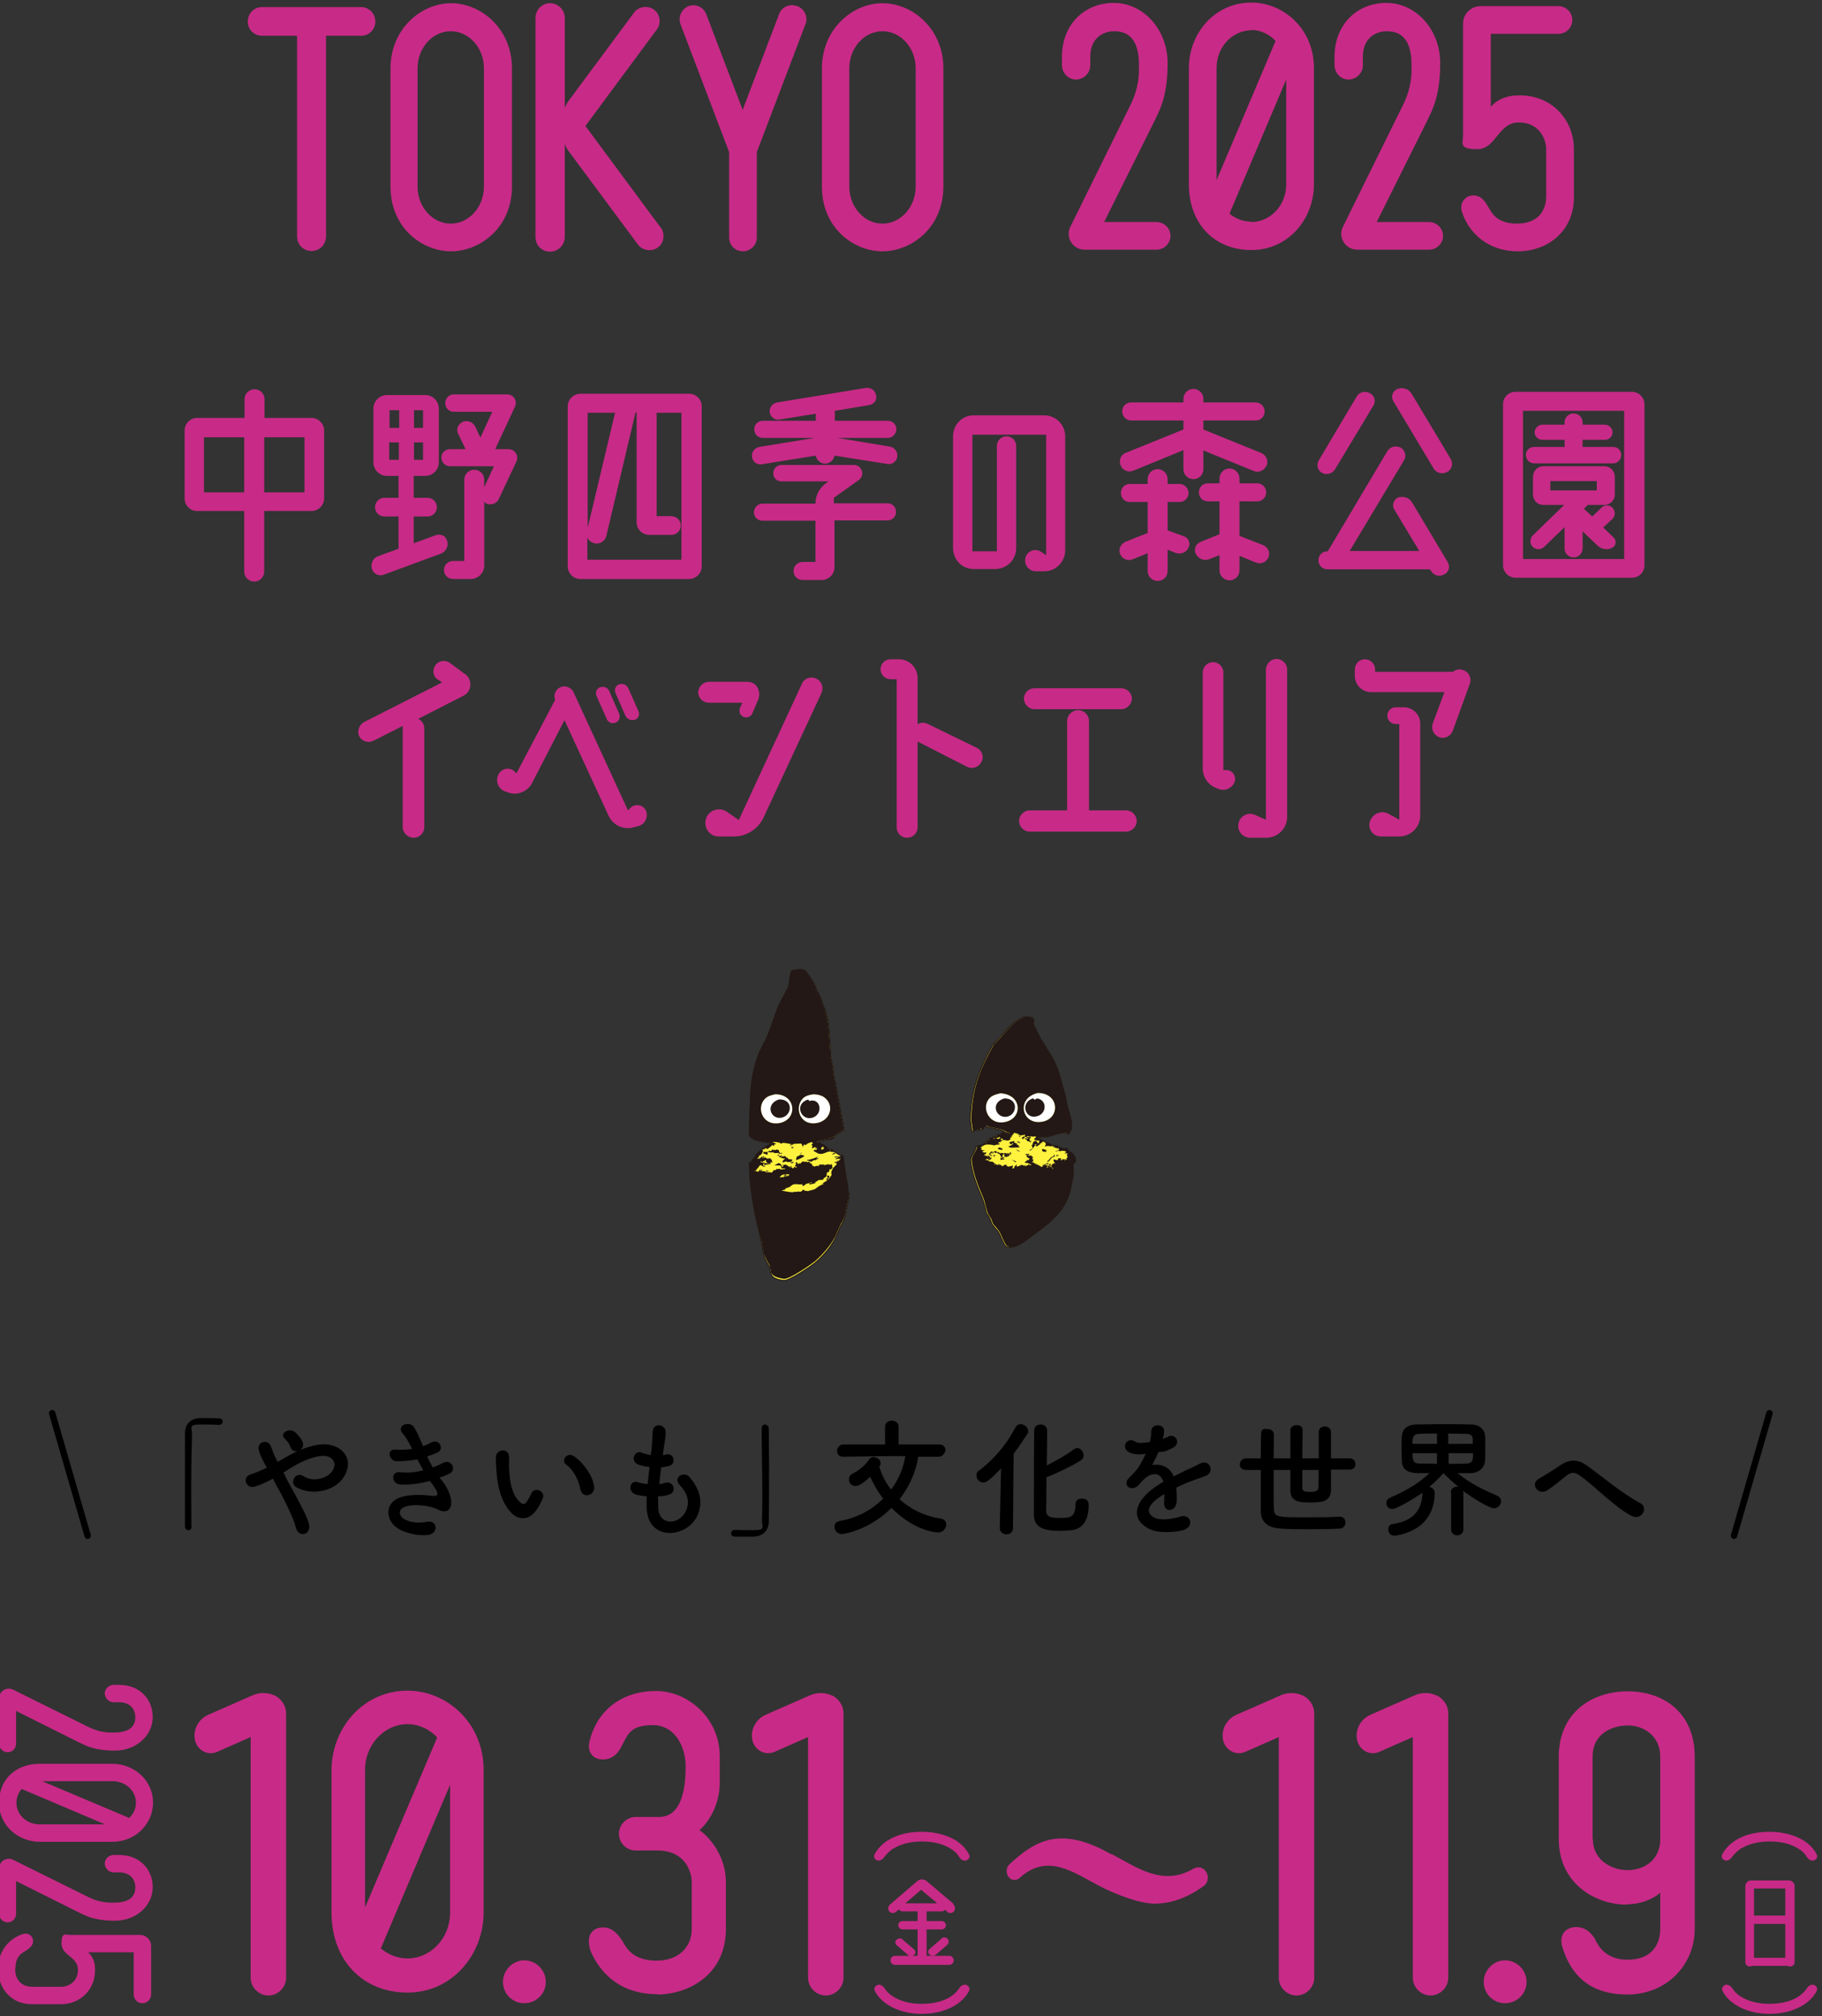 <?xml version="1.0" encoding="UTF-8"?>
<svg id="_レイヤー_1" data-name="レイヤー_1" xmlns="http://www.w3.org/2000/svg" width="565.5" height="625.7" version="1.1" xmlns:xlink="http://www.w3.org/1999/xlink" viewBox="0 0 565.5 625.7">
  <rect x="0" y="0" width="565.5" height="625.7" fill="#333333" stroke="none"/>
  <!-- Generator: Adobe Illustrator 29.2.1, SVG Export Plug-In . SVG Version: 2.1.0 Build 116)  -->
  <defs>
    <style>
      .st0, .st1 {
        stroke-linecap: round;
        stroke-linejoin: round;
      }

      .st0, .st2 {
        fill: #fff23f;
        stroke: #231815;
        stroke-width: .3px;
      }

      .st3 {
        fill: #fff;
      }

      .st3, .st4 {
        fill-rule: evenodd;
      }

      .st5 {
        fill: #c82a87;
      }

      .st1 {
        fill: none;
        stroke: #000;
        stroke-width: 2px;
      }

      .st4 {
        fill: #231815;
      }

      .st2 {
        stroke-miterlimit: 10;
      }
    </style>
  </defs>
  <g>
    <g>
      <path class="st5" d="M96.7,129.7c2.1,0,3.9,1.8,3.9,3.9v21.1c0,2.1-1.8,3.9-3.9,3.9h-14.7v18.8c0,1.7-1.4,3.1-3.1,3.1s-3.1-1.4-3.1-3.1v-18.8h-14.6c-2.2,0-3.9-1.8-3.9-3.9v-21.1c0-2.2,1.8-3.9,3.9-3.9h14.7v-5.8c0-1.7,1.4-3.1,3.1-3.1s3.1,1.4,3.1,3.1v5.8h14.6ZM63.3,152.8h12.5v-17.1h-12.5v17.1ZM94.5,152.8v-17.1h-12.5v17.1h12.5Z"/>
      <path class="st5" d="M138.8,167.9c.5,1.6-.4,3.3-1.9,3.9l-17.9,6.6c-1.5.5-3.1-.3-3.6-1.9-.4-1.6.4-3.4,2-3.9l6.3-2.3v-10h-4.4c-1.6,0-2.9-1.3-2.9-2.9s1.3-2.9,2.9-2.9h4.4v-6.8h-3.6c-2.3,0-4.2-1.9-4.2-4.2v-16.7c0-2.3,1.9-4.2,4.2-4.2h11.9c2.3,0,4.2,1.9,4.2,4.2v16.7c0,2.3-1.9,4.2-4.2,4.2h-3.6v6.8h4.3c1.6,0,2.9,1.3,2.9,2.9s-1.3,2.9-2.9,2.9h-4.3v8.3l6.6-2.4c1.7-.7,3.3,0,3.8,1.7ZM123.8,127.3h-2.9v5.5h3v-5.5h0ZM120.9,142.7h2.9v-5.4h-2.6c0,0-.2,0-.4-.1v5.5h0ZM131.3,132.8v-5.5h-2.8v5.5h2.8ZM128.5,142.7h2.8v-5.4h-2.8v5.4ZM157.8,139.4c2,0,3.3,2,2.5,3.8l-5.5,11.7c-.7,1.4-2.3,2-3.8,1.4-.3-.1-.5-.4-.7-.6v19.8c0,2.3-1.9,4.2-4.2,4.2h-5.5c-1.5,0-2.8-1.2-2.8-2.8s1.3-2.8,2.8-2.8h3.5v-25.2c0-1.8,1.4-3.1,3.1-3.1s3.1,1.3,3.1,3.1v2.3l3-6.5h-13.6c-1.5,0-2.7-1.2-2.7-2.7s1.2-2.6,2.7-2.6h4.8l-2.3-4.8c-.7-1.4,0-3.1,1.5-3.7,1.5-.6,3.1.1,3.8,1.5l1.6,3.4,3.7-8h-12c-1.5,0-2.6-1.2-2.6-2.7s1.2-2.7,2.6-2.7h16.6c2,0,3.3,2,2.4,3.9l-6.1,13.1h4.1Z"/>
      <path class="st5" d="M213.9,122.2c2.2,0,3.9,1.8,3.9,3.9v49.7c0,2.1-1.8,3.9-3.9,3.9h-33.8c-2.1,0-3.9-1.8-3.9-3.9v-49.7c0-2.1,1.8-3.9,3.9-3.9,0,0,33.8,0,33.8,0ZM211.5,173.7v-45.6h-7.7v32.1h4.6c1.6,0,2.9,1.3,2.9,2.9s-1.3,2.9-2.9,2.9h-6.9c-2.1,0-3.9-1.7-3.9-3.9v-34.1h-.3c0,.1-.1.1-.1.2l-9,38.1c-.4,1.7-2.1,2.7-3.8,2.3-.9-.3-1.8-.9-2.1-1.8v6.9h29.2ZM190.9,128.1h-8.5v35.7l8.5-35.7Z"/>
      <path class="st5" d="M276.1,138.6c1.5.2,2.6,1.6,2.4,3.1s-1.5,2.5-3,2.3l-16.5-2.6c-.2,1.4-1.5,2.5-2.9,2.5s-2.7-1.1-2.9-2.5l-16.8,2.7c-1.5.2-2.8-.8-3-2.3s.8-2.8,2.3-3.1l17.2-2.8h-16.2c-1.5,0-2.6-1.2-2.6-2.7s1.2-2.6,2.6-2.6h16.5v-2.2l-11.2,1.8c-1.5.3-2.8-.7-3.1-2.2-.2-1.5.8-2.8,2.3-3.1l27.5-4.5c1.5-.2,2.9.7,3.2,2.2.4,1.5-.6,2.8-2,3.1l-10.8,1.8v3.1h16.5c1.5,0,2.6,1.2,2.6,2.6s-1.2,2.7-2.6,2.7h-15.7l16.2,2.7ZM275.5,156.2c1.5,0,2.6,1.2,2.6,2.7s-1.2,2.6-2.6,2.6h-16.5v14.6c0,2.1-1.8,3.9-3.9,3.9h-6c-1.6,0-2.8-1.2-2.8-2.8s1.3-2.8,2.8-2.8h4v-12.8h-16.5c-1.5,0-2.6-1.2-2.6-2.6s1.2-2.7,2.6-2.7h16.5c0-2.5,1.2-4.8,3.1-6.2l.9-.7h-14.6c-1.4,0-2.5-1.1-2.5-2.5s1.1-2.6,2.5-2.6h22.5c2.6,0,3.6,3.3,1.5,4.7l-7.7,5.5v1.7h16.7Z"/>
      <path class="st5" d="M324.1,128.9c3.6,0,6.5,2.9,6.5,6.5v35.4c0,3.6-2.9,6.5-6.5,6.5h-2.6c-2.3,0-3.8-2.2-3.2-4.3.6-2.1,3.1-3,4.9-1.7l1.5,1v-37.4h-22.9v36.2h7.6v-32.7c0-1.6,1.3-3,3-3s3,1.4,3,3v31.7c0,3.6-2.9,6.5-6.5,6.5h-6.7c-3.6,0-6.4-2.9-6.4-6.5v-34.7c0-3.6,2.8-6.5,6.4-6.5h21.9Z"/>
      <path class="st5" d="M367.6,166.5c1.4.6,2,2.2,1.2,3.6-.7,1.5-2.5,2-3.9,1.5l-2.5-1v6.6c0,1.8-1.4,3.1-3.1,3.1s-3.1-1.4-3.1-3.1v-5.5l-4.7,1.9c-1.5.6-3.2-.1-3.8-1.6-.7-1.5.1-3.1,1.5-3.8l7-2.8v-9.6h-5.5c-1.6,0-2.8-1.2-2.8-2.8s1.2-2.8,2.8-2.8h5.5v-1.5c0-1.7,1.4-3.1,3.1-3.1s3.1,1.4,3.1,3.1v1.5h3.7c1.5,0,2.8,1.3,2.8,2.8s-1.2,2.8-2.8,2.8h-3.7v8.8l5.2,1.9ZM373.5,145.6c0,1.8-1.4,3.1-3.1,3.1s-3.1-1.3-3.1-3.1v-5.9l-15.6,6.4c-1.5.6-3.3-.1-3.9-1.7-.6-1.6.1-3.4,1.7-3.9l17.8-7.2v-2.8h-16.2c-1.5,0-2.8-1.2-2.8-2.8s1.2-2.8,2.8-2.8h16.2v-1.1c0-1.7,1.4-3.1,3.1-3.1s3.1,1.4,3.1,3.1v1.1h16.2c1.5,0,2.8,1.2,2.8,2.8s-1.2,2.8-2.8,2.8h-16.2v2.8l18,7.3c1.5.7,2.3,2.4,1.6,3.9-.7,1.5-2.4,2.3-3.9,1.7l-15.7-6.4v5.8ZM392.1,169.2c1.5.7,2.2,2.3,1.6,3.8-.7,1.5-2.3,2.2-3.9,1.6l-5.1-2.1v4.5c0,1.8-1.4,3.1-3.1,3.1s-3.1-1.4-3.1-3.1v-4.7l-3.1,1.2c-1.6.7-3.4,0-4.2-1.5-.8-1.4-.1-3.2,1.4-3.8l5.9-2.4v-10.2h-3.6c-1.6,0-2.8-1.2-2.8-2.8s1.2-2.8,2.8-2.8h3.6v-1.5c0-1.7,1.4-3.1,3.1-3.1s3.1,1.4,3.1,3.1v1.5h5.5c1.6,0,2.8,1.3,2.8,2.8s-1.2,2.8-2.8,2.8h-5.5v10.7l7.4,2.9Z"/>
      <path class="st5" d="M410.4,146.8c-1.5-.8-1.9-2.6-1.1-3.9l11.7-19.7c.8-1.5,2.6-2,4.1-1.2,1.5.7,2,2.4,1.2,3.8l-11.9,19.8c-.8,1.4-2.6,1.9-4,1.2ZM438.2,155.8l11.1,18.6c.9,1.4.4,3.2-1.1,3.9-1.5.8-3.3.3-4.1-1.2l-.3-.4h-31.8c-1.5,0-2.8-1.2-2.8-2.8s1.2-2.8,2.8-2.8h.1l18.5-31.1c.9-1.4,2.6-1.8,4.1-1.1,1.4.8,1.9,2.6,1.1,3.9l-16.9,28.2h21.6l-7.7-12.8c-.9-1.3-.3-3.1,1.1-3.8,1.6-.5,3.4,0,4.3,1.4ZM450.3,142.5c.8,1.4.3,3.3-1.2,4-1.5.8-3.4.3-4.2-1.2l-12.5-20.9c-.8-1.4-.1-3.1,1.3-3.7,1.8-.6,3.6,0,4.5,1.6l12.1,20.2Z"/>
      <path class="st5" d="M506.5,121.6c2.2,0,3.9,1.8,3.9,3.9v49.9c0,2.2-1.7,3.9-3.9,3.9h-36.1c-2.2,0-3.9-1.8-3.9-3.9v-49.9c0-2.2,1.7-3.9,3.9-3.9,0,0,36.1,0,36.1,0ZM504.1,173.5v-46h-31.4v46h31.4ZM476.1,143.8c-1.4,0-2.5-1.2-2.5-2.6s1.1-2.5,2.5-2.5h9.6c-.1-.2-.1-.4-.1-.6v-1.6h-6.9c-1.3,0-2.4-1.1-2.4-2.3s1.1-2.4,2.4-2.4h6.9v-.7c0-1.6,1.3-2.8,2.8-2.8s2.8,1.2,2.8,2.8v.7h6.9c1.3,0,2.4,1.1,2.4,2.4s-1.1,2.3-2.4,2.3h-6.9v1.6c0,.2,0,.4-.1.6h9.6c1.4,0,2.5,1.1,2.5,2.5s-1.1,2.6-2.5,2.6h-24.6ZM497.6,163.7l3.2,3.1c1,.9.8,2.6-.4,3.2-1.5.8-3.3.5-4.5-.6l-4.7-4.5v5.3c0,1.5-1.2,2.8-2.8,2.8s-2.8-1.3-2.8-2.8v-6.6l-6.3,6.1c-1,1-2.6,1-3.6,0s-.9-2.6.1-3.6l9.7-9.4h-6.5c-1.8,0-3.2-1.4-3.2-3.2v-5.5c0-1.8,1.4-3.3,3.2-3.3h19c1.8,0,3.2,1.5,3.2,3.3v5.5c0,1.8-1.5,3.2-3.2,3.2h-5.2l-1.2,1.2,2.6,2.4,2.9-2.8c.9-.9,2.5-.9,3.4.1s.9,2.6-.1,3.5l-2.8,2.6ZM481.2,149.3v2.9h14.4v-2.9h-14.4Z"/>
    </g>
    <g>
      <path class="st5" d="M144.4,209.2c2.3,1.8,2.1,5.3-.5,6.7l-14.1,7.2c1.1.5,1.9,1.6,1.9,3v30.6c0,1.8-1.5,3.3-3.3,3.3s-3.4-1.5-3.4-3.3v-30.7c0-.2,0-.4,0-.7l-9.1,4.6c-1.6.8-3.6.2-4.4-1.4-.8-1.6,0-3.6,1.5-4.4l24.2-12.3-1.3-.9c-1.5-.9-1.8-2.9-.8-4.4s3-1.8,4.5-.8l4.7,3.5Z"/>
      <path class="st5" d="M200.4,251.4c.9,1.9,0,4.2-2,4.9l-1.6.4c-3.1,1-6.5-.5-7.9-3.5l-13.7-29.7-10.1,19.6c-1.5,2.7-4.7,3.9-7.5,2.8l-.9-.3c-2.1-.8-3.1-3.4-1.9-5.4,1.1-1.9,3.6-2.2,5.1-.6l.4.4,12-22.8c-.6-1.5.1-3.2,1.6-3.9s3.4,0,4.1,1.5l16.9,36.7.8-.8c1.3-1.3,3.7-1.1,4.7.7ZM188.3,223.1l-3.2-7.2c-.4-1,.1-2.3,1.2-2.6,1.1-.4,2.3.1,2.8,1.2l3.1,7.1c.4,1.1-.1,2.3-1.2,2.7-1.1.4-2.3-.1-2.7-1.2ZM194.1,222.1l-3.1-7.1c-.4-1,.1-2.3,1.2-2.6,1.1-.4,2.3.1,2.8,1.2l3.2,7.2c.4,1-.1,2.3-1.2,2.6-1.2.3-2.4-.2-2.9-1.3Z"/>
      <path class="st5" d="M220.1,211.6h11.9c1.3,0,2.6.7,3.1,1.8.7,1.2.7,2.6.2,3.8l-1.8,4.2c-.4,1-1.6,1.5-2.7,1.1-1-.4-1.5-1.5-1.2-2.6l.8-1.8h-10.4c-1.8,0-3.3-1.5-3.3-3.3.1-1.8,1.6-3.2,3.4-3.2ZM253.3,210.6c1.7.7,2.4,2.7,1.7,4.4l-18,38.7c-1.7,3.6-5.3,5.9-9.2,5.9h-4.8c-2.8,0-4.7-2.8-3.9-5.5.9-2.7,4.2-3.8,6.6-2.1l3.6,2.5,19.6-42.3c.7-1.7,2.8-2.4,4.4-1.6Z"/>
      <path class="st5" d="M303.2,232.1c1.6.8,2.3,2.8,1.4,4.4-.8,1.6-2.8,2.3-4.4,1.5l-15.1-7.7c-.1-.1-.2-.1-.3-.1v26.6c0,1.8-1.5,3.2-3.3,3.2s-3.2-1.5-3.2-3.2v-46h-1.9c-1.7,0-3.1-1.4-3.1-3.1s1.4-3.1,3.1-3.1h2.6c3.2,0,5.8,2.6,5.8,5.8v14.4c.9-.6,2.2-.7,3.2-.1l15.2,7.4Z"/>
      <path class="st5" d="M349.5,251.5c1.8,0,3.3,1.5,3.3,3.3s-1.5,3.3-3.3,3.3h-29.9c-1.8,0-3.3-1.5-3.3-3.3s1.5-3.3,3.3-3.3h11.6v-27.7c0-1.8,1.5-3.4,3.4-3.4s3.4,1.5,3.4,3.4v27.7h11.5ZM321.1,220.1c-1.8,0-3.3-1.5-3.3-3.3s1.5-3.2,3.3-3.2h26.9c1.8,0,3.3,1.5,3.3,3.2s-1.5,3.3-3.3,3.3h-26.9Z"/>
      <path class="st5" d="M380.7,239c1.8,0,3.1,1.9,2.5,3.6-.7,2-2.9,3-4.9,2.3l-.7-.3c-2.6-.9-4.3-3.4-4.3-6.1v-29.8c0-1.8,1.5-3.2,3.2-3.2s3.2,1.4,3.2,3.2v30.3h1ZM396.2,204.5c1.8,0,3.3,1.5,3.3,3.3v45.7c0,3.6-2.9,6.5-6.5,6.5h-5c-2.3,0-4.1-2.1-3.6-4.5.5-2.3,3-3.6,5.1-2.6l3.4,1.5v-46.6c.1-1.9,1.6-3.3,3.3-3.3Z"/>
      <path class="st5" d="M454.2,208c1.8.6,2.6,2.6,2,4.2l-5.3,14.6c-.6,1.7-2.6,2.6-4.2,2-1.8-.7-2.6-2.6-2-4.3l3.6-9.7h-22.8c-2.8,0-5-2.3-5-5.1v-1.9c0-1.8,1.4-3.2,3.1-3.2s3.2,1.4,3.2,3.2v.7h24.2c.8-.7,2-1,3.2-.5ZM435.7,219.5c2.8,0,5.1,2.3,5.1,5v28.6c0,3.6-2.9,6.5-6.5,6.5h-5.7c-2.5,0-4.2-2.4-3.4-4.7.8-2.4,3.6-3.6,5.8-2.3l3.3,1.8v-29.7h-1.1c-1.5,0-2.6-1.2-2.6-2.6s1.1-2.6,2.6-2.6h2.5Z"/>
    </g>
    <g>
      <g>
        <path class="st0" d="M333.5,360.9c1-1.5-.9-3.6-2.3-3.8,0-.1.1-.2.1-.2l-.2.2h-.2q.1,0,.2-.1c-.1,0-.2-.1-.3-.1v-.2c.1,0,.2,0,.3.1h-.2c.1,0,.3,0,.4.1,0-.1-.1-.3-.1-.4-.1-.1-.2-.1-.3-.2-.3.1-.5.2-.8.3-.8-.4-1.7-.8-2.5-1.1-.2.4-1.5-.2-1.5-.3h-.1.1s0-.1-.1-.1c-.4-.1-4.2-2.1-4.4-1.9h0v-.2c1.3-.3,2.7,0,3.8-.3,1.5-.4,2.9-1,4.8-1.2.1,0,.1-.1.2-.1.3.2.7.4,1,.6.4-.1.2-.4.7-.5-.2-.3-.1-.4,0-.8.1,0,.2.1.3.1h.1c-.2-.3-.1-.3-.1-.5h.2c0-.1-.1-.1-.1-.2.4-2-1-5.6-1.4-7.2-.1-.8-.3-1.6-.4-2.3-1.3-4.3-1.9-8-3.8-11.7-1.6-3-3.7-5.8-5.1-8.7-.4-.7-.8-1.4-1.1-2.2-.3-1.2.7-.7-.4-2.2,0,0,.1,0,.1.1-.3-.3-1.9-.3-2.6-.3-3.2,1.4-4.9,3.4-6.9,5.7-.9,1-1.9,2.1-2.8,3.1-.6,1.1-1.2,2.2-1.8,3.3-3,6-5.2,12.1-5.1,21,.1,0,.1-.1.2-.1.1.9,0,2,.4,2.6h0c.2,0,1.6-.9,1.1-.5.2.1.4.1.6.2l.6-.6.3.3h0q.1,0,.2.1c.4-.3.7-.4.7-1,.2-.1.4-.2.7-.3.4.8,5,.9,6,2,.2.1.4.1.7.2q-.1.1.1.2v-.2c.1.1.3.1.4.2q-.2,0-.2.1c-.2.1-.6.4-.9.3h0c.1-.1.2-.2.2-.3-.4.2-1.1-.1-1.4.2h0c-.2-.3.9-.5,1-.6-.4-.1-.5.1-.7,0-.5.3-.4.4-.9.6-.3,0-.6.1-1,.1-.1.2-.3.4-.4.6-.6.2-1.3.4-1.9.6-.4.3-.2.6-.8.8h-.2c-.1.2-.2.4-.2.6-.7.4-2.6,1-2.9,1,.1,1.7-1.8,2.8-1.6,4.5.4,4.1,2.2,8.3,3.8,12.1.4,1.4.8,2.8,1.1,4.1.4.6.8,1.2,1.1,1.8.2.5.4,1.1.6,1.6.6.8,1.2,1.5,1.9,2.3.7,1,1.8,4.5,2.7,4.8,2.7.9,6.7-2.7,8.1-3.7,4.8-3.5,9.5-6.9,11.3-13.1.2-1,.4-1.9.6-2.9.5-1.5.7-4.3.3-5.8q.1,0,.2.1c-.1-.3-.1-.4,0-.6.3-.1.4-.1.5-.1Z"/>
        <path class="st3" d="M322.1,339.2c-6.8,1.6-5,9.7.9,9,6.2-.6,6-9-.9-9Z"/>
        <path class="st3" d="M310.5,339.3c-1.2.3-2.1.5-2.9,1.1-3.3,2.5-1.2,8.6,3.9,7.9,6-.8,6-8.6-1-9Z"/>
        <path class="st4" d="M318,315.6c.7,0,2.3,0,2.6.3,0,0-.1,0-.1-.1,1.1,1.5,0,.9.4,2.2.4.7.8,1.4,1.1,2.2,1.4,3,3.5,5.8,5.1,8.7,1.9,3.7,2.5,7.4,3.8,11.7.1.8.3,1.6.4,2.3.4,1.6,1.8,5.2,1.4,7.2,0,.1.1.1.1.2h-.2c0,.2-.1.3.1.4h-.1c-.1.1-.2,0-.3,0-.1.4-.3.5,0,.8-.5.1-.3.3-.7.5-.3-.2-.7-.4-1-.6-.1,0-.1.1-.2.1-1.9.1-3.3.8-4.8,1.2-1,.3-2.4,0-3.8.3h0v.2c.2-.1,4,1.8,4.4,1.9,0,0,0,.1.1.1h-.1.1c.1,0,1.4.7,1.5.3.8.4,1.7.8,2.5,1.1.3-.1.5-.2.8-.3.1.1.2.1.3.2,0,.1.1.3.1.4-.1,0-.3,0-.4-.1h.2c-.1,0-.2,0-.3-.1v.2c.1,0,.2.1.3.1q-.1,0-.2.1h.2l.2-.2c0,.1-.1.2-.1.2,1.4.3,3.3,2.4,2.3,3.8h-.4q-.1.3,0,.6t-.2-.1c.4,1.5.1,4.3-.3,5.8-.2,1-.4,1.9-.6,2.9-1.9,6.2-6.5,9.5-11.3,13.1-1.4,1-5.4,4.6-8.1,3.7-.9-.3-2.1-3.9-2.7-4.8-.6-.8-1.2-1.5-1.9-2.3-.2-.5-.4-1.1-.6-1.6-.4-.6-.8-1.2-1.1-1.8-.4-1.4-.8-2.8-1.1-4.1-1.6-3.8-3.4-8-3.8-12.1-.2-1.7,1.7-2.8,1.6-4.5.3,0,2.1-.6,2.9-1-.1-.2.1-.4.2-.6h.2c.5-.1.4-.5.8-.8.6-.2,1.3-.4,1.9-.6.1-.2.3-.4.4-.6.3,0,.6-.1,1-.1.5-.2.5-.3.9-.6.2.2.3,0,.7,0-.1.1-1.2.3-1,.5h0c.3-.2,1,.1,1.4-.1,0,.1,0,.2-.2.2h0c.3.2.7,0,.9-.2-.1-.1,0-.1.2-.1-.1-.1-.3-.1-.4-.2v.2q-.2-.1-.1-.2c-.3-.1-.5-.2-.8-.3,0,0,.1,0,.1.1-.9-1.1-5.6-1.2-6-2-.2.1-.4.2-.7.3,0,.5-.3.7-.7,1l-.2-.2h0c-.1,0-.2-.1-.3-.2l-.6.6c-.2-.1-.4-.1-.6-.2.4-.3-.9.5-1.1.6h0c-.4-.8-.3-1.8-.4-2.7-.1,0-.1.1-.2.1-.1-9,2-15,5.1-21,.6-1.1,1.2-2.2,1.8-3.3.9-1,2-2.1,2.8-3.1,1.9-2.2,3.6-4.2,6.8-5.6ZM322.1,339.2c-6.8,1.6-5,9.7.9,9,6.2-.6,6-9-.9-9ZM310.5,339.3c-1.2.3-2.1.5-2.9,1.1-3.3,2.5-1.2,8.6,3.9,7.9,6-.8,6-8.6-1-9ZM311.7,340.9c4.5-.1,4.1,5.2.7,5.7-3.4.4-5.1-4.4-.7-5.7ZM320.5,340.9c.4,0,.4.2.5.4.3-.1.6-.2.9-.4,3.3.5,3,5.1-.4,5.6-3.4.7-4.8-4.3-1-5.6ZM314.3,352c-.1.3,0,.3,0,.5h-.5c.1.2.3.3.2.4v.2c-.1-.1-.2-.1-.3-.2h-.1c0,.2.1.2-.1.3.1.1.3.3-.1.6-.1,0-.1-.1-.2-.1,0,.8-1.9-.4-2.3.4h-.1c-.1.1-.1.2-.2.4-.1-.2,0-.2-.2-.2.1,0,.1.1.2.1-.3,0-.7.1-.7.1h.2c-.1.1-.3.2-.4.3.2,0,.3.1.5.1,0,0,0,.1-.1.1.1,0,.2,0,.3.1-.4.2-1.6.1-1.7.4-.5-.2-3.1-.6-3.4.1-.2-.1-.3-.1-.5-.1,0,.1.1.1.1.2.1,0,.2-.1.3-.1h0c-.2.3-.6.2-.9.6h.1c.2-.1.2.2.2.2.1.3.1.1-.1.4.2.1.4.1.5.2.2,0,.5-.1.7-.1q-.3.2-.6.3c0,.2-.1.1-.2.4h.5q0,.1.1.2h.1c0-.1.1-.1.1-.2.2.1.4.1.5.2-.3.1-.1.1-.1.3,0,0-.1,0-.1-.1v.2c-.1-.1-.3,0-.6.2h0c0,.1.1.1.1.2.1-.1.5-.2.3,0,.2,0,.1,0,.1.2.3-.1.7-.3,1-.1,0,.1-.1.2-.1.2.2,0,.3-.2.5,0-.3.1.2.3.1.5-.6.2-1.1.3-1.7.5h0c.2,0,1.1.3,1.4.4-.1,0-.2.1-.3.1h0c.5.1.6.1.6,0,.2-.1.2.1.1.2.2,0,.4-.1.6-.1.1.3.6.5.8.6-.2.1-.3.2-.2.4h.1c.1-.1.1-.3.2-.4.4.5.1.4.9.4v-.2h.4c-.1.1-.1.2-.2.2,0,0,0,.1.1.1.1-.1.2-.1.4-.2h0c0,.1-.1.1-.1.2.2,0,.3,0,.5.1h0q-.1.1-.2.1c.2.1.4.2.6.2q-.1,0-.2-.1c.1-.1.2-.1.3-.2q-.1,0-.2.1h0c.3-.2.8-.4,1.1-.3h0c-.1,0-.1.1-.2.1h.4c0,.2,0,.1-.2.1v.2h.4c0,.1-.1.1-.1.2.1-.1.2-.1.1,0,.5-.1,1.1-.2,1.6-.4-.1.3-.1.7-.2,1,.1,0,.1-.1.2-.1h-.1c.2,0,.3,0,.5-.1v-.4c.3-.2.5-.5.8-.7h0c0,.1-.1.5-.1.6.1-.1.2-.3.3-.4-.1.2-.2.3-.3.5.3-.1.7-.2,1-.3v-.2h.1c-.1.2,0,.2.1.2,0-.1.1-.2.1-.3h0q0,.1-.1.1c.1,0,.2-.1.3-.1,0,.2.1.2.2.1h-.2c.1,0,.2-.1.3-.1q0,.1.1.2h.1v-.2l.3.3h.3v-.3q.1,0,.2.1c0,.1-.1.1-.1.2l.2.2c.1-.3.3-.4.7-.3-.1-.1-.1-.3.1-.3.2-.1.3,0,.3.2.2,0,.4,0,.7-.1-.6-.3-1-.4-1.4-.6-.1,0-.2,0-.3.1-.2-.1-.4-.3-.5-.4h0c.4-.1.5-.2.8-.5-.1-.1-.1,0,0-.2.1,0,0,.1.1,0q0,.1.1.2h.2c.1-.2.2-.3.4-.5-.3-.2-.6-.3-.9-.5h.1c-.1-.1-.2-.2-.3-.2h.1c.1-.2.2-.2.3-.3-.2.1-.5-.2-.7-.4.4,0,.8-.1,1.2-.1h.1c-.1.2-.1.3-.2.4h0c0-.1-.1-.1-.1-.2h-.2c.1.6.6.2.9.4.1,0,.1-.1.2-.1.2.1.2.2.1.4h.4q0,.4-.3.8h.1q.1,0,.2-.1c0,.1.1.1.1.2-.2.3.1.4-.1.7-.1-.1-.1,0-.3-.1v.2q.4.1.7.1h-.1v.2s.1,0,.1-.1c.1.1.2.3.3.4,0-.1.1-.2.2-.4.1.4,0,.7.4.6,0,0-.3-.1-.1-.2.4.2.7.4,1.1.7q0-.1.1-.2c0,.1.1.2.1.4.2-.1.7-.2.7-.4-.2,0-.3,0-.4-.1h.1q.1,0,.2-.1c0-.1,0-.2-.1-.3,0,.1.1.1.1.2,0-.1.1-.1.1-.2h0v.3c.1,0,.2-.1.3-.1,0,.1-.1.1,0,.2h.1c0-.1-.1-.2-.1-.4h.4c0,.1,0,.2.1.4h.5c0,.1-.1.3-.1.4l-.2.2h0q.2,0,.3.1c0-.1.1-.1.1-.2.2.2.3.1.5.1h-.1c-.1,0-.3-.1-.4-.1,0-.1,0-.2-.1-.4.1,0,.2,0,.3-.1v.2c0-.1.1-.1.1-.2q.1,0,.2-.1c0,.1-.1.1-.1.2.1,0,.2.1.3.1h0c0-.1.1-.1.1-.2-.1,0-.1.1-.2.1,0-.1-.1-.2-.1-.4h0c-.5-.2-.4.1-1,0,0-.1-.1-.2-.1-.3.2,0,.4,0,.5.1h.1c-.1-.2-.1-.3-.2-.4.1,0,.2.1.3.1-.1.2.1.2.1.4.1,0,.2-.1.3-.1s.3.1.4.1v.2c0-.1.1-.1.1-.2h0c0,.1,0,.2.1.2h-.3c.2.2.1.2,0,.3l.3.3h0c-.2-.1-.3-.1-.5-.2v.2c.2,0,.1,0,.1.2,0,0,.1,0,.1-.1s.1-.1.1-.2l.3.3.2-.2h-.3v-.4c0-.1.1-.2.3-.2q0-.1-.1-.2c.2,0,.3-.1.3-.2,0,0,.1,0,.2.1h.1c0-.1,0-.1,0-.1,0-.2,0,0-.1-.1,0-.1.1-.1.1-.2.1.1.2.3.3.4h.2c-.3-.2,0-.1-.3-.2,0-.1.1-.2.1-.2-.1,0-.1-.1-.2-.1,0,0,.1,0,.1-.1-.4-.1-.1-.2-.4-.6.3-.4.9.2,1.5,0h0c0-.1-.1-.1-.1-.1.1-.2.2-.3.3-.5.3.2.6,0,.8.1q-.1,0-.2.1c0,.1.1.1.1.2h.1c0-.1,0,0,0,0-.1,0-.1.1-.2.1l.3.3c0-.1.1-.1.1-.2s-.1-.2-.1-.2h.4-.1c0,.1.1.1.1,0,.1,0,.2-.1.3-.1h.1c-.1.1-.1.2-.2.2.1,0,.2-.1.3-.1h0c0,.2,0,.3-.1.4h.2c0-.1,0-.2.1-.3q-.1,0-.2.1,0-.1.1-.2c.1,0,.1-.1.2-.1,0,.1.1.2.1.2.1,0,.1.1.2.1.1-.2.1-.5.2-.7,0,.1-.1.3-.1.4-.1,0-.1-.1-.2-.1.2-.2.4-.4.5-.6,0-.1-.1-.1-.1-.2-.1,0-.1.1-.2.1,0-.2.1-.3.1-.5,0,0,0-.1.1-.1h-.3c.1-.1.3-.1.4-.2v-.2s.1,0,.1.1c-.4,0-.9-.1-1.3-.1.2-.1.4-.1.6-.2-.1-.1,0-.1.2-.2-.2-.1-.3,0-.3-.2h.2c-1-.1-1-.3-2,0-.1,0-.1-.1-.2-.1h0c0-.1-.1,0-.1,0-.1-.3-.5.3-1.1.1.3-.1.7-.2,1-.3h-.1c.1-.1.3-.2.4-.2,0,0,.1,0,.1-.1-.2-.1-.2.1-.3-.1,0-.1-.1-.1-.1-.2.1-.1.2-.1.3-.2-.1,0-.3,0-.4.1h.2c-.2.1-.4.1-.6.2,0-.1.1-.1.1-.2-.3,0-.6-.1-.8-.1,0-.1.1-.1.1-.2-.3-.1-.4,0-.8.1.1-.1.3-.2.4-.3v-.2h0c-.6,0-1.1.4-1.2,0l-.2.2c-.1,0-.1-.1-.2-.1h.1c0-.1-.1-.1-.1-.1-.3.1-.7.1-1,.2,0-.1-.1-.2-.1-.2l.3-.3c-.1,0,0,0-.1-.1,0,0,.1,0,.1-.1-.2-.2-.1-.3,0-.5-.1,0-.1.1-.2.1h-.1l.2-.2h-.1c-.2,0-.3,0-.5.1h0c.1-.1.2-.2.3-.2-.1-.1-.1,0,0-.3h0c-.3.2-.7.3-1,.5.1,0,.1.1.2.1,0,0,0,.1-.1.1s-.2,0-.3-.1c0,.1-.1.2-.1.3-.1,0-.1-.1-.2-.1v.4c-.1-.1-.7.3-1,.6-.1-.4-.3-.4-.3-.5-.6.4-.8,1.4-1.8,1.7h-.1c.3-.6.8-.3,1-.8-.1-.3-.2-.6-.3-.8,0-.2.1-.2.2-.1,0-.2.3-1.3.7-1.2h.1s.1-.1.1-.2c.1.1,0,.1.2,0,.1,0,.1.1.2.1v.3c.1,0,.2.1.4.1l-.2.2c.1,0,.3.1.4.1.1-.2.3-.4.4-.5h-.1c0,.1-.1.1-.1.2h-.1c.2-.3.2-.4.1-.6-.2.1-.3.1-.5.2,0-.1,0-.2-.1-.3-.1.1-.2.1-.3.2-.1-.1-.1-.2-.2-.3-.1.1-.2.2-.3.2v-.3h-.2c.1-.2.1-.1,0-.3.1,0,.1.1.2.1l.3-.3h-.1q0-.1.1,0c.1,0,.3.1.4-.1-.3,0-.2-.1-.2-.3-.1,0-.3.1-.4.1h0,.1c-.2-.2-.4-.1-.6,0h0c-.1-.1-.5,0-.7-.2,0,0-.1,0-.1.1v.5c-.1.1-.3.1-.4.2.1.5.1.6.3.7v.2c-.1,0-.2.1-.3.1,0-.1-.1-.1-.1-.2h-.6c0-.6-.6-.7-.7-.7,0-.2.1-.3-.1-.5-.1.1-.3.3-.5.6h0c-.1-.1-.1-.2-.2-.2v.3h0v-.3h-.2q.2-.1.1-.4c.3-.1.2-.2.4-.1,0-.1,0-.2.1-.3.1.2.2.3.3.2,0-.1.1-.1.1-.2,0,0,0-.1-.1-.1.1,0,.1-.1.2-.1,0-.1-.1-.2-.1-.3h-.1s-.1,0-.1.1-.1.3-.1.4v-.4c-.3.1-1.5.4-1.8-.1h.3c0-.1-.1-.1-.1-.2h.4-1c.3.4.8,1,1.1.8,0,.1.1.2.1.3l-.2-.2c-.1,0-.1.1-.2.1,0-.1-.7-.8-.9-1.2-.3,0-.6-.1-.8-.1h-.1q0,.5,0,.4ZM319,352.6c-.1,0-.3.1-.4.1.2.2,1.1.3,1.4.2-.4-.1-.7-.2-1-.3ZM310.1,352.8v.2c-.3.1-.7.1-1,.2.3.1.5.2.8.3.2-.1.4-.3.6-.4-.2-.2-.3-.3-.4-.3ZM318.2,352.8c-.3.2-.2.3-.1.5.1,0,.2-.1.3-.1v.2c.1-.1.1-.2.2-.3v.3h.3l.3-.3h-.1c0-.1,0-.1,0-.1q0,.1-.1.2c-.2-.1-.5-.3-.7-.4ZM308.2,353c.1.2.3.4.6.5v-.2c-.4,0-.2-.2-.6-.3ZM310.8,353.3c-.1.1-.1.2-.2.3,0,.1.1.2.1.3.2-.1.3-.1.5-.2,0-.1.1-.2.1-.3-.2,0-.3,0-.5,0ZM320.2,354c-.1.2-.3.4-.4.6h-.1c0-.1.1-.2.1-.4,0,0,.3-.1.4-.2ZM314.7,354.1l.2.2-.2.2c.1.1.2.2.3.2.2-.1.3,0,.3,0h.1c-.2.1-.1,0-.2.1,0,.1.1.1.1.2q0-.1.1-.2c.1.1.3.2.4.3h0c-.1,0-.2.1-.3.1.2.1.5.2.7.2-.1.1-.1.2-.2.3.1,0,.2.1.4.1v.3c-.3,0-2.9.1-3,.1v-.3h-.5c.1-.1.1,0,0-.1.5-.2,1.5-.4,1.6-1.1h-.1l-.4.4c-.2,0-.4-.1-.6-.1.1-.1,0-.3-.2-.3l.3-.3s1.1-.2,1.2-.3q0,.1,0,0ZM316,354.2c.3.2.6.2.6.6-.3-.1-.6-.3-1-.4,0,0,0-.1.1-.1s.2,0,.3.1v-.2h0ZM321.4,355.1c-.1,0-.2.1-.3.1,0,0,0,.1.1.1h.1c.2,0,.4.1.5-.2-.1,0-.3,0-.4,0ZM310.1,356.1c.3.1.6.2.9.3h-.1c.1.1.2.1.3.1-.1.1-.1.3-.2.4-.2-.1-1.3-.1-1.2-.4,0,0-.1,0-.1-.1.1-.1.3-.1.4-.3-.1.1-.1,0-.2,0h.2ZM323.7,356.6c.3.1.6.2.9.2-.2.1,0,.3-.3.2h0c.2.1.4,0,.6,0-.1.1-.2.7-.5.5v-.2c-.2.3-.1,0-.4.1.1.1.1.2.2.3-.3-.2-.5-.5-.8-.5.2-.3,0-.5-.1-.6,0,.1.2.1.4,0ZM315.4,356.8c.1,0,.2.1.4.1h-.1c.7.2.5.1.9.5h-.2c0-.1-.2-.3-.4-.3h0c.1.1.1.2.2.2h-.5.1c.1-.1.1-.2.2-.2-.4-.1-.7-.2-.6-.3ZM308.9,357.2c.2.1.3.1.5.2h-.1c0,.1.1.1.1.2-.1.1-.1.2-.2.3-.2-.1-.5-.2-.7-.3v-.2c.1-.1.3-.1.4-.2ZM307.7,357.3c.4.2.5.1.7.3-.1,0-.1.1-.2.1,0-.1-.1-.1-.1-.2,0,.1-.1.1-.1.2,0-.1-.1-.1-.1-.2,0,0,.1,0,.1-.1h-.1v.2c.2.1.4.1.5.2,0,0,0,.1-.1.1,0,0-.1,0-.1.1-.1,0-.2,0-.3-.1l.2-.2c-.1,0-.2-.1-.3-.1,0,.1.1.1.1.2-.2.1-.4.2-.6.3.2.3.3.4.7.5-.1.1-.3.2-.4.2s-.1-.1-.2-.1q.1,0,.2-.1c-.2-.1-.5-.2-.7-.4.2-.2.5-.6.8-.8l-.2-.2c.1.2.2.1.2.1ZM309.8,357.4c0,.1.1.2.1.3.2,0,.3.1.5.1-.1.1-.1,0,0,.2.1-.1.2-.1.3-.2.3.1.9.1,1.6.1-.1.3.2.4.4.5,0-.2-.2-.2-.4-.3,0-.1,0-.2-.1-.3h.1q0,.1.1.2c.4-.2.6,0,.9,0l.2-.2c-.1,0-.1-.1-.2-.1.1,0,.3-.1.4-.1,0,0,.1,0,.1-.1,0,0,0,.1.1.1h-.1c0,.1,0,0,0,0,0,.1-.1.1-.1.2v.2h.3c-.1.2-.2.2-.4.3-.1-.1-.2-.2-.3-.2,0,0,0,.1-.1.1,0,0-.1,0-.1.1h0c.1.1.2.1.4.1-.1.1-.1.2-.2.3-.2-.1-.3.3-.7.1h0c0,.1.1.2.1.3-.4-.1-.8-.1-1.3-.2.3,0,.4-.1.4-.5-.2-.1-.2-.2-.3-.4h0c-.2.4-.5.7-.4,1,.2.1.5.3.7.4-.3.3-1.1-.3-1.1-.4-.1-.3-.3-.5-.4-.8h-.1c-.3-.1-.6-.3-.8-.5.2-.1.3-.2.4-.3ZM308.5,358.3c0,.1.1.1.1.2.1,0,.2,0,.3.1,0,0,.1,0,.1.1h0c-.3.1-.4.1-.7.2h-.1c.2-.3.3-.4.3-.6ZM327.1,358.3c.7.5-.2,1-.4.8l-.8.8h.2c-.4.2-.6.6-.9.7-.1-.1-.1-.2-.2-.2,1-.6.7-1.1,1.8-1.5.2,0,.3-.3.3-.6ZM328.2,358.4q.2.1.5.2h0c-.2,0-.4.1-.6.1h.1c-.1.1-.2.1-.4.1,0-.1-.1-.2-.1-.3.1,0,.1.1.2.1,0,0,.2-.1.3-.2ZM306.6,358.7c-.2.1-.3.1-.5.2h.6c0-.1-.1-.2-.1-.2ZM307.8,359.2c.1.4-.6.9-1,.8l-.2-.2h0c.1-.1.3-.2.4-.2v-.2c.5,0,.6,0,.8-.2ZM310.7,359.3c.4.2.7.3,1.1.5h-.1s0,.1.1.1c-.5-.1-.8,0-1.3.1.1-.2.1-.3,0-.4,0-.2,0-.3.2-.3ZM314.1,359.9c.1.1.1,0,0,0,.4.3.9.3,1.3.6,0,.1-.1.1-.1.2h-.1c-.4-.3-.8-.5-1.2-.8,0,0,.1,0,.1,0ZM326.6,362.4v.4h.1q.1-.2.2-.3c-.1,0-.2,0-.3,0Z"/>
      </g>
      <g>
        <path class="st2" d="M263.1,368.6c-.7-2.9-1.3-6.9-1.4-9.1.1-.3-.7-.6-.7-.8,0,0-.1,0-.1-.1l-.6-.3c-.1,0-.1-.1-.2-.1-.5-.4-.9-.7-1.6-.9v-.4c-.6-.1-.8-.2-1.4-.2-.8-1.3-2-1.7-3.6-2.2h0c.3,0,.6,0,.9-.1-.6-.5,4.1-.8,4.3-1.1-.7.1-1.4.2-2.1.3.7-.3,2.6-.5,2.7-1.2.1-.1,0-.1,0-.3h0c.6,0,1.9-1,2.7-1.3-.9-4.9-1.8-9.8-2.7-14.7-.6-2-.6-4.3-1.1-6.2-.2-.9-.6-2-.4-2.9-.2-2.4-.3-4.9-.5-7.3-.2-2-.5-4.8-1.5-6.5h.3c-1-1.2-1-4.1-2.3-5q.1-.1.2-.2c-.6-.2-.6-1.1-.8-1.6-.5-1.1-2.7-4.9-3.6-5.3-.6-.3-1.5-.2-2.2-.1-.5.1-1,.1-1.5.2,0,0,0,.1-.1.1-.7.7-.7,4.2-1.2,5.3-.9,1.7-1.8,3.4-2.7,5.1-1.5,3.3-2.5,7.2-4,10.6-.6,1.2-1.3,2.5-1.9,3.7-2,4.5-3,9.9-3.1,15.3,0,3-.3,5.7-.3,8.9v2.1c1.2,2.2,4.6,1.8,7,2.7-2,.6-4.5,2.7-5.4,4.1.2-.1.5-.2.7-.2-.1.1-.2.3-.3.4h.2c-.8.3-.7.2-1.3.6.1.1.2.2.3.3-.6.1-.4.6-1.2.6,0,9.3,2,17.4,3.9,25.4.2,1.2.4,2.3.6,3.5.4,1.3,1.2,2.5,1.8,3.6.1.7.2,1.3.4,2,.4,1.4,2.2,1.9,3.9,2.1,1.6.3,8.6-4.5,9.8-5.5,2.4-2,4.7-4.7,6.2-7.5.6-1.3,1.1-2.6,1.7-3.9.6-1,1.4-2.4,1.5-3.7.1-.9,1.4-5.6,1.1-6.2-.5-.6-.3-1.4-.4-2Z"/>
        <path class="st3" d="M252.5,339.6c-1.1.2-1.9.3-2.7.8-3.4,2.3-2.1,8.8,3.3,8.2,4.7-.5,6.2-5.8,2.5-8.2-1-.6-1.9-.7-3.1-.8Z"/>
        <path class="st3" d="M240.6,339.6c-1.1.3-1.9.4-2.7,1-3.4,2.5-1.6,8.7,3.7,8,6.1-.8,5.7-9-1-9Z"/>
        <path class="st4" d="M232.5,360.7c.7,0,.6-.5,1.2-.6-.1-.1-.2-.2-.3-.3.5-.4.4-.3,1.3-.6h-.2c.1-.1.2-.3.3-.4-.2.1-.5.2-.7.2,1-1.4,3.4-3.5,5.4-4.1-2.4-.9-5.8-.4-7-2.7v-2.1c0-3.2.2-5.9.3-8.9.1-5.5,1.1-10.9,3.1-15.3.6-1.2,1.3-2.5,1.9-3.7,1.6-3.4,2.5-7.3,4-10.6.9-1.7,1.8-3.4,2.7-5.1.5-1.1.5-4.6,1.2-5.3,0,0,0-.1.1-.1.5-.1,1-.1,1.5-.2.7-.1,1.5-.2,2.2.1.9.4,3.2,4.2,3.6,5.3.2.5.2,1.4.8,1.6q-.1.1-.2.2c1.3.9,1.3,3.8,2.3,5h-.3c.9,1.6,1.3,4.4,1.5,6.5.2,2.4.3,4.9.5,7.3-.2.9.2,2,.4,2.9.5,1.9.5,4.3,1.1,6.2.9,4.9,1.8,9.8,2.7,14.7-.8.3-2.1,1.4-2.7,1.3h0q.1.2,0,.3c-.1.7-2,.9-2.7,1.2.7-.1,1.4-.2,2.1-.3-.2.3-5,.6-4.3,1.1-.3,0-.6,0-.9.1h0c1.6.5,2.8.9,3.6,2.2.6,0,.7.1,1.4.2v.4c.7.2,1.1.5,1.6.9.1,0,.1.1.2.1-.4-.3-.8-.5-1.2-.8-.4-.1-.6.2-.9.1h.1c-1.2-.4-1.9.4-3.1.6-1.3.2-1.7-.6-2.7-.9h.1c.1-.1.2-.3.4-.4h.3q0,.1-.1.2c.1,0,.2-.1.3-.1.1-.3.2-.4.1-.6h.3c-.1,0-.1-.1-.2-.1-.1.1-.3.2-.4.4,0-.1.1-.1.1-.2h0c-.1,0-.1.1-.2.1v-.2c.1,0,.2-.1.3-.1h-.1c-.1-.1-.2-.1-.3-.2-.3.1-.7.3-1,.4q0-.1-.1-.2c.3,0,.2-.2.1-.3.1-.1.2-.1.3-.2,0,0-.1,0-.1-.1-.1-.1-.2-.1-.3-.2-.2-.2.3-.4.5-.6-.1,0-.2-.1-.4-.1,0-.1.1-.2.1-.3-.5.1-1.6.5-1.9.8,0,.1.1.1.1.2-.3-.1-.5-.1-.8-.2-.1.3-.2.6-.3.8-.1-.6-.4-.7-.5-1.1-.8,0-1.6.1-2.4.1-.1.3-.3.3-.6.2v.2c-.2.1-.2-.1-.3.2-.1,0-.1-.1-.2-.1.1-.1.2-.2.4-.4h0c-.6-.1-1.6-.4-2.8-.4-.1.1-.1.2-.2.3-.6-.4-1.3-.6-2.7-.6h0v.2c.5,0,.9.4,1,.5-.2,0-.4,0-.6.1,0,.3-.1.2,0,.5-.3-.1-.5-.3-.8-.4,0,.1.1.1.1.2-.5.4-.9.8-1.4,1.1-.2-.1-.1-.1-.3,0v-.2c-.2,0-.4-.1-.6-.1h0c.1.2.2.2.3.3-.3,0-.6.1-.9.1.1-.2.1-.1,0-.3-.1.4-.2.6.2.8-.1.2-.3.3-.4.5.1,0,.1-.1.2.1-.4.3-.6.9-1.1.8.1.2-.1.1-.1.4.2,0,.1-.1.2.1-.2,0-.3,0-.5.1q0,.1.1.2c-.1,0-.2,0-.3-.1.1.1,0,.1,0,.3.5-.1.7,0,1-.1,0-.3.1-.3.4-.4-.1,0-.2-.1-.3-.1h.5q-.1.1-.2.2h0c.1,0,.2-.1.3-.1q0,.1-.1.2c.4.2.7-.1.9-.2h.1c0,.1-.1.2-.1.2q.4.1.5.2c.1,0,.1-.1.2-.1-.1.1-.1.2-.2.3.4-.2.6-.2,1.2-.2-.1.6.7.2.3,1,.1,0,.2-.1.3.1v.2h-.1c0-.1-.1-.2-.1-.2-.2.2-.4.2-.6.3.1.1.1.2.2.3-.3.2-.5,0-.5.3-.3,0-.8,0-.6-.2-.3.1-.7.3-1,.4.1-.1.1-.3.2-.4q0-.1-.1-.2c-.3.1-.1,0-.4-.1.1.1.1.2.2.3-.1,0-.1.1-.2.1h.2c-.1,0-.1.1-.2.1.1.2.2.1.1.3.2,0,.5.1.7.1-.7.6-1.1-.4-1.7-.3-.2.3-1.3,1.7-1.4,1.7h0c.1.1.1,0,.2,0,0,.1-.1.1-.1.2-.2-.1-.4-.1-.8-.1h.1c.5.2.8,0,1,.2,0-.1.1-.1.1-.2h-.1c.1.1.1,0,.2,0,0,.1.1.1.1.2h-.2c0,.1.1.1.1.1.1,0,.2-.1.3-.1h0c.1,0,.1-.1.2-.3h0s0,.1-.1.1c.1,0,.1-.1.2-.1,0-.1-.2-.4.2-.5.1-.1.4.1.5.2q0,.1-.1.2h-.4.1c-.1.5,1.1.2,1.4.3h-.1c.3.2.5.1.6,0h0c0,.2-.1.2-.1.3,0,0,.1,0,.1.1.1,0,.1-.1.2-.1.5,0,1,0,1.5.1.2-.1.5-1.1,1-.7l.3-.2q0-.1.1-.2h.4c.2,0,.5,0,.7-.1,0,.2-.1.1.1.2.1,0,.1.1.2.1.1-.1.1-.2.2-.2,0,.1.1.1.1.2.2-.1.3-.1.5-.2.1,0,.3.1.4.1,0,0,.1,0,.1-.1.1-.1.1,0-.1-.1-.5-.3-1.4.2-1.1-.6-.1-.1-.3-.3-.4-.4h-1.5c-.1,0-.2-.1-.3-.1q.2-.1.3,0c0-.1,1-.6,1-.6.6-.1,1.1.8,1,1,.3.2.1.2.2.3.1-.2.3-.4.4-.6h-.2.1c-.1,0-.2,0-.3.1q0-.1-.1-.2h0c.7,0,.6-.1,1.1-.2,0,.1.5.2.6.3h-.1c.4.3.8.4,1.1.6h-.1c.1-.1.2-.2.3-.2-.1,0-.3,0-.4-.1.1,0,.1-.1.2-.1h.1c0-.1-.1,0,.1-.1,0,.2,0,.1.1.2-.1.1-.2.2-.3.3.5-.2.4.3.8.3.1-.1.2-.2.3-.3-.1,0-.2,0-.3-.1h.7c0,.1.1.2.1.2h0c.1-.1.2-.1.3-.2h0c-.1-.2-.2-.1-.2-.2h-.3q0-.2-.1-.3h0c.2-.1.4-.1.4-.5-.1,0-.2-.1-.3-.1.2-.3.3-.2.4-.5q.1.1.2-.1c0,.1-.1.2-.1.3.1,0,.1-.1.2-.1,0,.1-.1.2-.1.4.1,0,.2,0,.3-.1v.2c.1,0,.1.1.2.1,0-.1.1-.2.1-.2h0c-.1,0-.1.1-.2.1h0c.1-.1.2-.1.3-.2.1,0,.2.1.4.1.1-.1.1-.2.2-.3h0c.2-.3.4-.2.5-.4.2.1.1.1.5.1q-.1.1-.2.2c.2-.1.4-.1.5-.2h-.1c.2.1.3,0,.5,0,0,.1,0,.2.1.2.3-.1.6-.2,1-.2-.1.1-.2.2-.3.4.6.1.5.1,1,.7.1,0,.1-.1.2-.1h0c-.1.1-.3.1-.4.2.3.2.8.2.8.4.3-.2.6-.4,1.3-.2q.1,0,.2-.1c-.1,0-.2-.1-.3-.1h0c.2-.2.4-.2.6-.3h.1c.1,0,.2,0,.3-.1v.2h.3-.1c.1-.1.3-.2.4-.2-.1.6,1.1,0,1.7,0,.1.1.1.2.2.3.1-.2.4-.2.6-.3l.2.2c-.2.4.2.7.1,1.1-.1,0-.2-.1-.3-.1.1.6-.3.3-.7.5v.6c-1.5.5-.3.7-1.1,1.7-.2.2-.5.1-.6.4-.1.2-.3.3-.3.3h.2s0,.1-.1.1h0c0,.1-1.4.1-1.4.1h-.1c0,.1.1.1.1.2-.2-.1-.3,0-.6.2h.1c-.1.1-.3.1-.4.2,0,0,0-.1.1-.1-.1.1-.3.2-.4.3.1,0,.1-.1.2-.1,0,.1-.1.2-.1.3h.1q.1,0,.2-.1c-.2.1-1.4.4-1.9.5-.1,0-.1-.1-.2-.1v-.3c.1,0,.3-.1.4-.1h.1c0,.1,0,.2-.1.2h.1c.1-.1.2-.3.4-.4-.4.1-.8.2-1.2.3v.2c-.5-.4-.9.3-1.3.5h-.1q-.1.1-.4.2c0-.2-.1-.4-.1-.6-1.3.3-2.1-.4-3.4.4h.2c-.2.2-.4.2-.7.3.1,0,.1.1.2.1q-.1,0-.2.1h0c-.4.1-.7.2-1.1.4v-.2c-.1,0-.2.1-.3.1.1,0,.2.1.3.1-.1.1-.3.2-.4.4h0c-.3,0-.6.2-1,.3,1.3.2,2.1.5,3.6.5,0,0,0,.1-.1.1,0,0-.1,0-.1-.1.1,0,.1.1.2.1v-.2c.9,0,1.4,0,1.8-.2v.2c.5-.1.3-.1.7-.1.1-.3.5-.3.6-.7.1.1.1.2.2.3.1-.1.3-.1.2.2.3-.1.3,0,.7,0,0-.1-.1-.2-.1-.2,0,0,.1,0,.1.1q.1.1.2.2c.7-.2,1.5-.4,2.2-.6.6-.3,1.1-.9,1.8-1.2.5-.2.9-.4,1.4-.6-.1.1-.2.1-.4.2h-.1c0-.1.1-.2.1-.2-.3.1-.5.1-.8.2.3-.1.6-.3.9-.4h-.2c.5-.3,1.1-.6,1.6-1,.2-.2,1-1.5,1-1.4,0-.3-.1-.6-.1-.9.3-1.1.9-1.8,1.7-2.4,0-.1-.1-.2-.1-.3,0,0-.1,0-.1.1,0-.1-.1-.2-.1-.2h0c.1,0,.2-.1.3-.1q0,.1-.1.2t.1-.3c-.4.2-.5,0-.6-.1h0c0,.1.1.1.1.1h0q-.1.1-.2.1v-.3h.8c0-.2-.1-.2-.1-.3q.1,0,.2-.1v.2c0-.1.1-.1.1-.2,0,0,.1,0,.1.1v.3c.1-.1.1-.2.2-.3q-.1,0-.2-.1c.1,0,.2,0,.4-.1.1-.1.2-.3.3-.4-.1.1-.2.1-.3.2l.4-.4h0c-.1-.1-.2-.1-.3,0,0,.1.1.1.1.2-.5-.1-1.1,0-1.6.1,0,0,.1,0,.1-.1.1,0,.3-.1.4-.1-.1-.1-.2-.1-.3-.2.1.1.9,0,1.1-.2h-1.3c0-.1-.1-.1-.1-.2h0c.3,0,.5-.1.8-.1-.1,0-.1.1-.2.1.4-.1,1.2,0,1.5-.3h-.2c.3-.2,0-.3.2-.5,0,0,.1,0,.1.1.1.2.8.5.7.8.2,2.2.8,6.2,1.4,9.1.1.7-.1,1.4.2,1.9.3.6-1,5.3-1.1,6.2-.1,1.4-.9,2.8-1.5,3.7-.6,1.3-1.1,2.6-1.7,3.9-1.5,2.7-3.9,5.5-6.2,7.5-1.1.9-8.1,5.8-9.8,5.5-1.6-.3-3.5-.7-3.9-2.1-.1-.7-.2-1.3-.4-2-.6-1.1-1.3-2.2-1.8-3.6-.2-1.2-.4-2.3-.6-3.5-2-7.6-4-15.7-4-25ZM252.5,339.6c-1.1.2-1.9.3-2.7.8-3.4,2.3-2.1,8.8,3.3,8.2,4.7-.5,6.2-5.8,2.5-8.2-1-.6-1.9-.7-3.1-.8ZM240.6,339.6c-1.1.3-1.9.4-2.7,1-3.4,2.5-1.6,8.7,3.7,8,6.1-.8,5.7-9-1-9ZM241.8,341.2c4.6-.1,4.1,5.2.6,5.7-3.3.5-5-4.3-.6-5.7ZM250.6,341.3h.3c.1.1.2.3.3.4,3.6-1.1,4.4,4.2.9,5.2-3.4,1-5.7-4.1-1.5-5.6ZM255.5,355.9c-.1,0-.2.1-.4.1-.1.2-.2.4-.3.5.1,0,.2-.1.3-.1-.1.1-.2.2-.4.3h0c.3.1.5,0,.8,0,.3-.2.2-.7,0-.8ZM245.9,355.9c.1,0,.1.1.2.1-.1.1-.1.2-.2.2h.3c0-.2-.1-.2-.1-.3.1.1.2.1.3.2h0c-.2.2-.4.3-.6.3,0-.2-.2-.3-.3-.3.1-.1.3-.1.4-.2ZM241,356.7c.3.1.5.2.8.3-.1.3.3,1.3.8.7.1.1.1.2.2.3-.3,0-.7,0-1,.1h-.1v-.3c-.3,0-1.3.2-1.7-.1h.1c0-.1-.1-.2-.1-.2-.4.4-1.6,0-1.8-.1.3-.1.8-.4,1-.1.3-.2.3-.3.4-.5.7.1,1.2.2,1.4,0ZM257.4,356.7c0,.1.1.2.1.3q.4.1.4,0l-.3-.3h-.2ZM237.1,357.3c.1.1.2.2.3.3.2-.1.7-.3.9.1,0,.2-.1.4-.1.6h.1c0-.1,0,0,0,0q-.1,0-.2.1c-.2-.2-.9-.2-1.3-.6q.3-.2.3-.5ZM248.6,357.6c.2.2.1.5-.1.7,0-.3.1-.5.1-.7ZM258.8,357.8c.2,0,.4.1.5.1-.1.3-.7.3-1,.4v-.2s.4,0,.5-.3ZM241.5,358.4c.2,0,.4.1.6.1-.3.2-.7.2-.8.2h0c0-.2,0-.3.2-.3ZM248.3,358.4c.6.1,1,0,1.3.3-.1.1-.2.2,0,.2,0,.1-.1.2-.1.2h0v-.2c-.3.3-2.1,1.2-2.4,1.1,0-1.6.7-.9,1.2-1.6ZM242.7,358.5c0,.2-.1.3-.1.5h-.2s0,.1.1.1c.2-.1.4-.2.7-.3v.2h.1c0-.1,0-.2.1-.3h.1c.1.1.1.2.2.3.1,0,.1-.1.2-.1h.1c-.1,0-.1.1-.2.1.1,0,.2-.1.3-.1,0,0,0,.1-.1.1v.2q.1.1.2.2h-.1c.1,0,.2-.1.3-.2,0,0,0,.1.1.1-.2.1,0,.2.3.4-.1,0-.2.1-.3.1h.1c.2-.1.1.1.3-.1.1,0,.1.1.2.1h0c.3,0,.6,0,.8.1h.1c-.2.2-.1.1-.1.3h-.2q0,.1.1.2h-.1c-.1.1-.1,0-.2,0q-.1.1-.2.2h.2-.1c-.5,0-1.2.2-1.4-.2-.4.2-.6.3-1.2.3.1-.2.2-.5.3-.7.4.1.5-.5.4-.7h0c0,.1-.1.2-.1.3-.4-.1-.7-.2-1.1-.3.1,0,.1-.1.2-.1-.1-.1-.1,0-.1-.1-.2.2-.5.1-.5,0-.2-.1-.1,0-.1-.2,0,0,.6-.2.9-.4ZM237,358.8s0,.1.1.1v.3c-.2,0-.3,0-.5-.1,0,0,.2-.2.4-.3ZM253.9,358.9c-.2.2-.4.5-.5.7h0c.5,0,.3-.3.8-.1h-.1c0,.1-.1,0-.1,0,0,.2-.7.4-.8.4q.1,0,.2.1c-.6.1-1.1,0-1.4.5-.2-.1-.1,0-.3.1-.3-.5-1.1-.2-1.3-.6.8,0,2.7-.6,3.5-1.1ZM237.8,360c-.2.1-.4.1-.6.2,0,.1.1.1.1.2-.2,0-.3-.1-.5-.1h0c.1.1.1.2.2.2h0c-.3.1-.3,0-.6.1,0-.1-.1-.2-.3-.2h0v.3c.4.1.9.1,1.3.2h-.1c.2.1.7.2.8,0,.1.2.2.3.3.5.2,0,.3.1.4-.1-.2-.2-.2-.1-.5-.1v-.3c-.4-.1-.3-.2-.6-.4.1-.2.1-.3.1-.5,0,0,0,0,0,0ZM246.1,360.5q.1.1.2.2c-.1.1-.1.2-.2.3-.1,0-.5.2-.7,0,.2,0,.4-.1.6-.1v-.2h0c-.1.1-.3.2-.4.2-.1-.1-.2-.1-.3-.2h.1c0-.1,0-.2.1-.2,0,.3.5.2.6,0,0,.1,0,0,0,0ZM235.9,362.8c.2.1.3.1.5.2.1.1.2.1.3.2-.2.2-.6.2-.7.1q0-.1-.2-.1c0-.1,0-.3,0-.4ZM238.4,363.3c.1,0,.1.1.2.1-.4.1-.8.3-1.1.4q0-.1.1-.2c.1-.1.2-.2.3-.3h.1c-.1,0,.5.1.4,0ZM245,364.3c-.1.1-.2.2-.3.3-.1-.3-.8-.3-1-.1.2,0,.4,0,.6.1-.2,0-.3.1-.5.1.2.2.2.1.4,0,.1.1.3.2.4.3h0c.1,0,.2-.2.3-.3.1-.2.1-.3.1-.4ZM243.4,364.4h0c0,.1.1.1.1.1-.7-.1-1.5.7-1.5.9.3,0,.7-.1,1-.1h-.2c.2-.1.3.1.3.1.1-.1.2-.1.3-.2h-.1q.1-.1.2-.1c.1.1,0,0,0,.1.3-.1.7-.2,1-.3.1-.2-.8,0-.9.1h-.1s.1,0,.1.1c-.1,0-.3,0-.4-.1.2-.1.5-.1.4-.3-.1,0-.2,0-.3.1h-.1c.1-.1.3-.2.4-.3,0-.1,0-.1-.2-.1ZM256.9,364.8c.2.1.3.1.5.2.1.3,0,.5-.4.7.1,0,.1.1.2.1,0,.1-.1.1-.1.2h-.1c0-.1,0-.2-.2-.3h0c.2.2.2.5-.1.7q0-.2-.3-.2l.2-.2h-.1c.1-.2.3-.4.4-.5,0-.1.1-.1.1-.2-.2,0-.3.1-.3-.1s0-.3.2-.4Z"/>
      </g>
    </g>
    <g>
      <g>
        <path d="M59.5,473.7c0,.8-.5,1.2-1,1.2s-1.1-.4-1.1-1.2c0-3.4,0-7.6,0-11.9s0-12.1,0-16.9c0-2.8,1.6-4.6,4.5-4.8h2c1.4,0,2.6,0,4.1.1.8,0,1.1.5,1.1,1s-.4,1-1,1h-.2c-.2,0-1.4-.1-5.5-.1s-2.8.9-2.8,3c0,2.6-.2,6.2-.2,10.2-.1,6.3,0,13.3,0,18.4h0Z"/>
        <path d="M91.1,462.9c2,3.7,4,7.4,4.7,9.7.6,1.8-.2,3.1-1.2,3.4-1,.4-2.4-.2-2.8-2-.6-2.4-2.3-6-4.2-9.7-1-1.8-2-3.7-2.9-5.4-1.8,1-3.7,1.9-5.7,2.5-2.5.8-4.2-3-1-3.9,1.6-.5,3.2-1.2,4.8-2-.2-.4-.4-.8-.6-1.1-.4-.7-.7-1.4-1.1-2.2-.4-.8-.6-1.5-.8-2.2-.6-2.4,2.7-3.7,3.8-1.1.5,1.3.9,2.6,1.6,3.9.2.3.3.6.5.9,2.6-1.5,5.2-3.1,8-4.1,4-1.5,7.9-2,11-.1,3.4,2.2,3.5,6,1.3,9.2-3.2,4.5-10.3,5.4-14.6,2.8-1.1-.6-1.1-1.9-.6-2.8.6-.9,1.7-1.4,3-.5,2.4,1.6,6.8,1.1,8.8-1.6,1-1.4,1-3.1-.4-4.1-1.5-1.1-4-.8-7.4.5-2.6,1-5,2.5-7.3,4,.9,2,2,4,3.1,5.9ZM90.1,449c-.2-.6-.5-1.2-.9-1.6-.3-.4-.6-.8-1-1.1-1.3-1.4,1.4-3.4,3.4-1.8.7.6,1.9,1.8,2.4,3.3.7,2.4-3.1,3.8-3.9,1.2Z"/>
        <path d="M137.4,459.8c1.4,1.8,3,5,2.6,7.3-.4,2.1-2.3,2.4-4.1,1.4-2.1-1.2-7.8-2-10.6-.7-2.1,1-1.2,3.1.6,3.9,1.8.8,4,1.1,6.5.6,3.6-.7,3.8,3.8.2,4.1-3,.2-5.6-.4-7.9-1.4-4.7-2-5.8-7.6-1.4-9.9,3-1.5,7.9-1.2,10.5-.9,2.2.3,2.8-.3.5-3.4-.3-.4-.6-.8-.9-1.2-2.9.8-6.2,1.3-9.2,1.1-2.8-.2-3.1-4.3.3-3.8,2.1.3,4.6,0,6.9-.6-.6-1-1.2-2.2-1.9-3.4-1.9.4-4.1.6-6.4.6s-3.4-3.9-.2-3.6c1.8.1,3.4,0,5-.2-.9-1.8-1.8-3.6-2.9-4.8-2.2-2.5,2-4,3.4-2.1.9,1.3,1.9,3.6,2.9,6,1-.3,1.8-.7,2.5-1.1,2.6-1.4,4.2,2.1,2,3.1-.9.4-2,.8-3.2,1.2.5,1.2,1.1,2.3,1.7,3.4,1.2-.4,2.3-.9,3-1.3,2.8-1.6,4.5,2.1,2.3,3.2-.8.4-1.9.9-3.2,1.3.4.4.7.8,1,1.2Z"/>
        <path d="M158.6,469.4c-2.9-3.1-4.2-7.8-4.5-12.8-.2-2.3-.2-3-.2-4.4.1-2.5,4-3,4.1,0,.1,1.6-.1,1.6,0,3.5.2,4.2.9,8.2,3.2,10.3,1,1,1.6,1.1,2.4-.1.5-.7,1-1.7,1.3-2.4,1.1-2.3,4.4-.6,3.6,1.4-.4,1.1-1.1,2.4-1.6,3.1-2.5,4.2-6.1,3.8-8.3,1.4ZM180.2,462.4c-.6-3.2-2.3-6.3-4.4-7.8-1.9-1.3.2-4.3,2.6-2.5,2.8,2.1,5.6,5.9,6,9.3.3,2.9-3.6,3.7-4.2,1Z"/>
        <path d="M204.3,467.9c.2,5.7,6.5,5.5,8.6,1,1.4-3,.3-5.6-2-8.1-2.1-2.3,1.4-4.4,3.1-2.4,3.1,3.6,4.2,7.4,2.7,11.4-2.9,7.6-15.6,8.9-16-1.8v-3.6c-1.4-.1-2.6-.4-3.1-.5-3.2-.9-2-4.7.3-3.9.9.3,2,.5,3.1.6.2-1.8.4-3.5.6-5.3-1.5-.2-2.8-.5-3.3-.7-3-1-1.3-4.7.8-3.8.9.4,1.9.6,2.9.8,0-.5.1-1,.2-1.5.2-2.5.3-4,.4-5.9.2-2.8,4-2.2,4,.2s-.4,3.4-.7,5.8c0,.5-.1,1-.2,1.4.4,0,.7-.1,1-.2,2.6-.6,3.3,3,.9,3.6-.8.2-1.6.3-2.4.4-.2,1.8-.4,3.5-.6,5.2.7-.1,1.3-.2,1.9-.4,2.6-.7,3.6,2.8,1.3,3.6-1.1.4-2.3.6-3.6.6.1,1.4.1,2.5.1,3.5Z"/>
        <path d="M236.4,443.3c0-.8.5-1.2,1-1.2s1.1.4,1.2,1.2c0,3.4.1,7.6.1,11.9s0,12.1-.1,16.9c0,2.8-1.6,4.6-4.6,4.8h-6c-.7,0-1.1-.5-1.1-1s.4-1.1,1.1-1.1h.2c.2,0,1.4.1,5.5.1s2.8-.9,2.8-3c.1-2.4.1-5.6.1-9.1,0-6.6-.2-14.1-.2-19.5h0Z"/>
        <path d="M291.3,452.1h-6.3c-.7,4.7-2.8,9.3-5.8,13.2,3.3,3,7.6,5.2,12.8,6,1.2.2,1.7,1,1.7,1.9s-.9,2.4-2.4,2.4-7.8-.8-14.6-7.6c-7.3,7.2-15.2,8.1-15.4,8.1-1.4,0-2.3-1.1-2.3-2.2s.6-1.7,1.8-1.9c5.2-.9,9.8-3.4,13.3-6.9-1.6-2.1-3-4.4-4-6.8-3,2.8-4.1,2.9-4.5,2.9-1.2,0-2.1-.9-2.1-2s.4-1.5,1.6-2.1c2-1.1,3.9-2.9,4.7-4.2.3-.5.8-.7,1.3-.7,1,0,2.2.8,2.2,1.8s0,.4-.4,1.2c.8,2.6,2,5,3.7,7.1,2.3-3.1,3.8-6.7,4.4-10.4h-3.4c-3.9,0-8.1.1-16,.2h0c-1.2,0-1.8-.9-1.8-1.8s.7-2,1.9-2h13v-5.6c0-1.2,1.1-1.8,2.1-1.8s2.1.6,2.1,1.8v5.6h12.8c1.2,0,1.8,1,1.8,1.9-.4,1-1,1.9-2.2,1.9h0Z"/>
        <path d="M310.3,474.2l.4-18.5c-3.9,4.1-4.7,4.4-5.5,4.4-1.2,0-2.1-1-2.1-2.1s.2-1.2.8-1.6c4.2-3.2,8.3-7.7,11.2-13.3.4-.8,1-1.1,1.7-1.1,1.1,0,2.3,1,2.3,2.1s-.1.7-.3,1c-1.4,2.2-2.8,4.2-4.2,6.1l-.2,23c0,1.4-1,2-2,2s-2.1-.7-2.1-2h0ZM333.8,466.9c0-1.3.9-1.8,1.9-1.8s2.2.2,2.2,2c0,4.3-1.6,7.4-5.3,7.8-1.1.1-2.5.2-3.8.2-4.4,0-7.9-.8-7.9-5s0-25.2.1-26.4c.1-1.1,1-1.6,2-1.6s1.9.6,2,1.7c0,.8,0,5.7-.1,11,2.8-1.4,6.3-3.4,8.4-5,.3-.2.7-.4,1-.4,1.1,0,2,1.1,2,2.2s-.3,1.3-1.1,1.8c-2.5,1.6-7.6,4-10.4,5.1,0,5.2-.1,9.8-.1,10.5.1,1.8,1.6,2.1,4.2,2.1,3.2,0,4.9-.1,4.9-4.2,0,.2,0,.1,0,0h0Z"/>
        <path d="M360.8,446.6c.6-.2,1.2-.5,1.7-.7,2.2-1.3,4.4,2,1.4,3.5s-2.7,1-4.4,1.3c-.5,1.3-1.2,2.7-1.9,4,2.8-.5,5.4.5,6.7,3.5,1.6-.8,3.3-1.7,4.9-2.4,1-.4,2-.9,3.1-1.5,3-1.7,4.8,2.3,2.2,3.6-1.3.6-2.2.8-4.3,1.6-1.7.6-3.5,1.4-5.1,2.2.1,1.3.2,3,.1,4.4-.1,1.6-1.1,2.4-2.1,2.5s-1.9-.7-1.8-2.3c0-.8.1-1.8.1-2.6-.4.2-.7.4-1,.6-5,3.2-4.4,5.6-2.1,6.7,2.1,1.1,6,.3,7.9-.3,3.5-1.1,4.6,3.2,1,4.2-2.4.6-7.8,1.2-10.9-.6-5.4-3-4.4-8.4,2.8-13.2.6-.4,1.2-.8,2-1.2-1.1-3.4-4.2-3-6.8,0l-.2.2c-.4.4-.6.8-.9,1-2.2,2-5.1-.3-2.7-2.5,1-1,2.4-2.4,3.2-3.8.7-1.1,1.3-2.3,1.9-3.6-2.2.3-3.7.2-5-.4-2.9-1.4-.9-5.2,1.9-3.3.8.5,2.4.3,3.8.1.2,0,.4,0,.6-.1.3-1.2.4-2,.4-3.4.2-2.4,3.9-2.2,4-.2,0,.8-.1,1.6-.3,2.3l-.2.4Z"/>
        <path d="M413.1,456.2v6.3c-.1,3.6-3,3.8-6.4,3.8s-6.2-.2-6.2-3.8v-6.3h-5.2v5.3c0,2.9,0,5.4.1,7,.1,2.4,1.4,2.4,10,2.4s7.2-.1,10.4-.2h.1c1.1,0,1.7.9,1.7,1.8s-.6,1.9-1.8,1.9c-3.1.2-6.6.2-9.9.2s-6.1,0-8.4-.2c-3.5-.2-6.1-1.6-6.2-5.4v-12.8h-4.6c-1.3,0-1.9-.8-1.9-1.7s.7-1.9,1.9-1.9h4.6c0-2.8.1-5.4.1-7.4s1-1.7,2-1.7,2,.6,2,1.7h0c0,2-.1,4.6-.1,7.4h5.2v-8.7c0-1.1,1-1.6,2-1.6s1.8.5,1.8,1.6h0c0,1.9-.1,5.3-.1,8.7h5.1v-8.2c0-1.2,1-1.7,1.9-1.7s1.9.6,1.9,1.7v8.2h5.8c1.2,0,1.8.9,1.8,1.8s-.6,1.7-1.8,1.7h-5.8ZM404.2,456.2v5.4c0,1.3.7,1.4,2.4,1.4s2.5-.2,2.6-1.4c0-1.2.1-3.2.1-5.4h-5.1Z"/>
        <path d="M450.3,463.2c0-1.2,1-1.8,1.9-1.8h.4c-1.6-1.3-3.1-2.7-4.6-4.2-1.4,1.6-2.9,3-4.4,4.3.8.1,1.7.7,1.7,1.8,0,4.7-2,11.6-12.2,13.3h-.4c-1.2,0-1.8-1-1.8-1.9s.4-1.6,1.3-1.7c7-1,9.1-4.8,9.3-9.7h0c-2.4,1.6-7.9,5-9.3,5s-1.9-.9-1.9-1.8.4-1.3,1.2-1.7c4.8-2.1,8.5-4.2,12.2-7.6h-3.1c-1.6,0-5.4,0-5.5-3.7,0-1.2-.1-2.6-.1-4s0-2.7.1-3.8c.1-1.7,1.2-3.5,4.3-3.6,1.7,0,4.4-.1,7.4-.1s7.4,0,10,.1c2.4,0,4,1.7,4.1,3.3.1,1,.1,2.3.1,3.6s0,3.2-.1,4.4c-.1,2-1.8,3.7-4.4,3.8h-4.1c3.9,3.2,7.9,5.1,12.3,7,.8.4,1.2,1,1.2,1.7,0,1-.9,2.2-2.2,2.2s-5.8-2.6-9.6-5.4c0,.2.1.4.1.6v11.4c0,1.2-1,1.8-1.9,1.8s-1.9-.6-1.9-1.8v-11.5h-.1ZM446,444.9c-2.2,0-4.2,0-5.6.1-2,.1-2,1.4-2,3.1h7.6v-3.2ZM446,451h-7.6c0,2.1.2,3.2,2.1,3.2s3.4.1,5.5.1v-3.3ZM457.1,448.1v-1.5c0-1-.6-1.6-2-1.6s-3.4-.1-5.6-.1v3.2h7.6ZM449.6,451v3.3c2,0,4,0,5.6-.1,2,0,2-1.4,2-3.2h-7.6Z"/>
        <path d="M490.7,458.2c-2-1.5-3-1.4-4.7-.1-1.9,1.5-3.8,3.2-5.9,4.5-2.6,1.6-5.5-2.1-2.3-3.8,1-.5,4-2.4,6.1-3.8,3.5-2.5,6.2-2,9,.1,5.1,3.7,10.7,8.5,16.2,11.4,2.6,1.3.5,5.5-2.6,4-4.8-2.3-11.1-8.9-15.8-12.3Z"/>
      </g>
      <line class="st1" x1="16.2" y1="438.6" x2="27.2" y2="476.6"/>
      <line class="st1" x1="549.2" y1="438.6" x2="538.2" y2="476.6"/>
    </g>
  </g>
  <g>
    <path class="st5" d="M116.5,6.7c0,2.4-1.9,4.4-4.4,4.4h-10.9v62.2c0,2.5-1.9,4.6-4.5,4.6s-4.5-2-4.5-4.6V11.1h-10.9c-2.4,0-4.4-1.9-4.4-4.4s1.9-4.5,4.4-4.5h30.8c2.4,0,4.4,2,4.4,4.5Z"/>
    <path class="st5" d="M158.9,21.2v36.7c0,12.9-10.1,20.1-18.9,20.1s-18.8-7.1-18.8-20.1V21.2c0-12.1,9.4-20.2,18.8-20.2s18.9,8,18.9,20.2ZM150.2,57.9V21.2c0-6.3-4.6-11.5-10.3-11.5s-10.3,5.2-10.3,11.5v36.7c0,6.3,4.6,11.5,10.3,11.5s10.3-5.2,10.3-11.5Z"/>
    <path class="st5" d="M205.1,70.6c1.4,2,1,4.8-.9,6.2-1.9,1.4-4.8,1-6.2-.9l-21.3-28.7c-.6-.8-1.1-1.6-1.4-2.5v28.8c0,2.5-2,4.6-4.6,4.6s-4.5-2-4.5-4.6V5.6c0-2.5,2-4.6,4.5-4.6s4.6,2,4.6,4.6v27.9c.3-.9.8-1.7,1.4-2.5l20.1-27.1c1.4-1.9,4.2-2.3,6.2-.9,1.9,1.4,2.3,4.2.9,6.1l-22.2,30,23.4,31.6Z"/>
    <path class="st5" d="M247.5,1.9c2.2.9,3.4,3.4,2.5,5.6l-15.1,39.7v26.5c0,2.3-1.9,4.3-4.3,4.3s-4.3-1.9-4.3-4.3v-26.5l-15.1-39.7c-.8-2.2.3-4.7,2.5-5.6,2.2-.8,4.7.3,5.5,2.5l11.3,29.7,11.3-29.7c.8-2.2,3.3-3.4,5.5-2.5Z"/>
    <path class="st5" d="M292.8,21.2v36.7c0,12.9-10.1,20.1-18.9,20.1s-18.8-7.1-18.8-20.1V21.2c0-12.1,9.4-20.2,18.8-20.2s18.9,8,18.9,20.2ZM284.2,57.9V21.2c0-6.3-4.6-11.5-10.3-11.5s-10.3,5.2-10.3,11.5v36.7c0,6.3,4.6,11.5,10.3,11.5s10.3-5.2,10.3-11.5Z"/>
    <path class="st5" d="M353.5,20.4c.1-9.3-4.3-10.7-7.7-10.7s-7.4,2.1-7.4,7.9v2.6c0,2.4-1.9,4.4-4.4,4.5-2.4,0-4.4-2-4.4-4.5v-2.6c0-9.9,6.9-16.7,16.1-16.7s16.7,8.3,16.7,18.7-2.5,14.6-4,17.8l-15.7,31.5h16.2c2.3,0,4.3,1.8,4.4,4.2,0,2.4-1.9,4.4-4.4,4.4h-22.2c-3.8,0-6.1-3.9-4.5-7.1l18.5-37.5c3-5.9,2.8-10.3,2.8-12.5Z"/>
    <path class="st5" d="M388.4.8c10,0,19.4,8.2,19.4,20.2v36.3c0,10.5-7.8,20.3-19.4,20.3s-19.4-8.3-19.4-20.3V21c0-10.4,7.8-20.2,19.4-20.2ZM388.4,9.4c-5.9,0-10.8,5.2-10.8,11.6v34.9l18.3-43.2c-1.9-2-4.6-3.4-7.5-3.4ZM388.4,68.9c5.9,0,10.8-5.2,10.8-11.6V24.7l-17.6,41.6c1.9,1.6,4.3,2.5,6.8,2.5Z"/>
    <path class="st5" d="M438.1,20.4c.1-9.3-4.3-10.7-7.7-10.7s-7.4,2.1-7.4,7.9v2.6c0,2.4-1.9,4.4-4.4,4.5-2.4,0-4.4-2-4.4-4.5v-2.6c0-9.9,6.9-16.7,16.1-16.7s16.7,8.3,16.7,18.7-2.5,14.6-4,17.8l-15.7,31.5h16.2c2.3,0,4.3,1.8,4.4,4.2,0,2.4-1.9,4.4-4.4,4.4h-22.2c-3.8,0-6.1-3.9-4.5-7.1l18.5-37.5c3-5.9,2.8-10.3,2.8-12.5Z"/>
    <path class="st5" d="M470.8,69.4c6.7,0,9.1-4.2,9.1-8.5v-14.6c0-2.9-2-8.3-8.5-8.3s-7,8.3-12.9,8.3-4.4-1.9-4.4-4.3V7.3c0-3,2.4-5.4,5.5-5.4h24.1c2.3,0,4.3,1.9,4.3,4.3s-1.9,4.3-4.3,4.3h-21v22.7s2.4-3.5,8.4-3.6c10.5-.3,17.4,7.6,17.4,16.7v15c0,10.3-8,16.7-17.4,16.7s-15.4-5.9-17.4-12.4c-.6-2.1.4-3.9,2.1-4.7,3.6-1.1,5.1,1.7,6,3.1.9,1.3,2.1,5.4,9,5.4Z"/>
  </g>
  <g>
    <path class="st5" d="M35.3,537.7c5.8,0,6.7-2.7,6.7-4.8s-1.3-4.6-5-4.6h-1.7c-1.5,0-2.7-1.2-2.8-2.7,0-1.5,1.3-2.7,2.8-2.7h1.7c6.2,0,10.4,4.3,10.4,10s-5.1,10.4-11.7,10.4-9.1-1.6-11.1-2.5l-19.6-9.8v10.1c0,1.5-1.1,2.7-2.6,2.7-1.5,0-2.7-1.2-2.7-2.7v-13.9c0-2.4,2.4-3.8,4.4-2.8l23.4,11.6c3.7,1.8,6.4,1.7,7.8,1.7Z"/>
    <path class="st5" d="M47.5,559.5c0,6.2-5.1,12.1-12.6,12.1H12.3c-6.5,0-12.6-4.9-12.6-12.1s5.1-12.1,12.6-12.1h22.6c6.5,0,12.6,4.9,12.6,12.1ZM5.1,559.5c0,3.7,3.2,6.7,7.2,6.7h20.3l-25.9-11c-1,1.2-1.6,2.7-1.6,4.3ZM42.2,559.5c0-3.7-3.2-6.7-7.2-6.7H13.1l27,11.4c1.3-1.2,2.1-2.9,2.1-4.7Z"/>
    <path class="st5" d="M35.3,590.5c5.8,0,6.7-2.7,6.7-4.8s-1.3-4.6-5-4.6h-1.7c-1.5,0-2.7-1.2-2.8-2.7,0-1.5,1.3-2.7,2.8-2.7h1.7c6.2,0,10.4,4.3,10.4,10s-5.1,10.4-11.7,10.4-9.1-1.6-11.1-2.5l-19.6-9.8v10.1c0,1.5-1.1,2.7-2.6,2.7-1.5,0-2.7-1.2-2.7-2.7v-13.9c0-2.4,2.4-3.8,4.4-2.8l23.4,11.6c3.7,1.8,6.4,1.7,7.8,1.7Z"/>
    <path class="st5" d="M4.7,610.9c0,4.2,2.6,5.7,5.3,5.7h9.1c1.8,0,5.1-1.3,5.1-5.3s-5.1-4.4-5.1-8.1,1.2-2.7,2.7-2.7h21.7c1.8,0,3.4,1.5,3.4,3.4v15.1c0,1.5-1.2,2.7-2.7,2.7s-2.7-1.2-2.7-2.7v-13.1h-14.2s2.2,1.5,2.2,5.2c.2,6.5-4.8,10.9-10.4,10.9h-9.3c-6.4,0-10.4-5-10.4-10.9s3.7-9.6,7.8-10.9c1.3-.4,2.4.3,2.9,1.3.7,2.2-1.1,3.2-1.9,3.8-.8.6-3.4,1.3-3.4,5.6Z"/>
  </g>
  <g>
    <g>
      <path class="st5" d="M85.3,526.2c2.1,1.1,3.5,3.2,3.5,5.5v82.1c0,3-2.5,5.5-5.5,5.5s-5.5-2.5-5.5-5.5v-74.7l-10.2,4.5c-2.9,1.4-6.1-.2-7-3.2-.9-3.4.9-6.8,4-8.2l13.9-6.1c2.1-.9,4.6-.9,6.7.1Z"/>
      <path class="st5" d="M126.5,524.7c12.2,0,23.6,10,23.6,24.6v44.3c0,12.8-9.6,24.8-23.6,24.8s-23.6-10.1-23.6-24.8v-44.3c0-12.7,9.6-24.6,23.6-24.6ZM126.5,535.1c-7.2,0-13.2,6.3-13.2,14.2v42.7l22.4-52.8c-2.4-2.5-5.6-4.1-9.2-4.1ZM126.5,607.8c7.2,0,13.2-6.3,13.2-14.2v-39.7l-21.5,50.8c2.4,2,5.2,3.1,8.3,3.1Z"/>
      <path class="st5" d="M162.7,608.4c3.7,0,6.7,3,6.7,6.7s-3,6.6-6.7,6.6-6.6-3-6.6-6.6,3-6.7,6.6-6.7Z"/>
      <path class="st5" d="M204,618.9c-14.4,0-19.2-10.3-20.4-12.7-1.1-2.4-1.7-6.7,2-7.8,4.4-1.2,6.8,2.6,8.3,5.2,1.1,1.9,3.6,4.9,10,4.9s10.8-4,10.8-9.8v-14.6c0-2.6-1.6-9.8-10.7-9.8h-6.7c-2.9,0-5.2-2.4-5.2-5.2s2.4-5.2,5.2-5.2h7.2c7.6,0,8.3-10.1,8.3-15.8s-3.1-12.7-10.2-12.7-7.7,2.9-9.8,6.8c-2.1,4-5.2,4.1-7,3.7-1-.2-4-1.6-2.7-6,2.7-10,10.8-15.1,20.5-15.1s19.8,8.2,19.8,20.3v8.1c0,7-3.5,12.4-6.3,14.8,3.1,2.1,8.2,8,8.2,16.1v14.6c0,14.2-11.7,20.3-21.3,20.3Z"/>
      <path class="st5" d="M258.3,526.2c2.1,1.1,3.5,3.2,3.5,5.5v82.1c0,3-2.5,5.5-5.5,5.5s-5.5-2.5-5.5-5.5v-74.7l-10.2,4.5c-2.9,1.4-6.1-.2-7-3.2-.9-3.4.9-6.8,4-8.2l13.9-6.1c2.1-.9,4.6-.9,6.7.1Z"/>
      <path class="st5" d="M345,575.4c7.5,3.9,15.8,10.3,25.5,4.5,1.4-.7,3-.4,3.9,1.1.9,1.5.5,3.5-.9,4.4-5.6,4-10.6,5.4-15.2,5.4s-12.1-2.9-16.9-5.4c-8.1-4.2-16.3-10.5-24.9-2.6-1,.9-2.5.9-3.4-.2-.9-1.1-.9-2.9.1-3.9,8.2-7.7,16.2-12.1,31.7-3.2Z"/>
      <path class="st5" d="M404.4,526.2c2.1,1.1,3.5,3.2,3.5,5.5v82.1c0,3-2.5,5.5-5.5,5.5s-5.5-2.5-5.5-5.5v-74.7l-10.2,4.5c-2.9,1.4-6.1-.2-7-3.2-.9-3.4.9-6.8,4-8.2l13.9-6.1c2.1-.9,4.6-.9,6.7.1Z"/>
      <path class="st5" d="M446,526.2c2.1,1.1,3.5,3.2,3.5,5.5v82.1c0,3-2.5,5.5-5.5,5.5s-5.5-2.5-5.5-5.5v-74.7l-10.2,4.5c-2.9,1.4-6.1-.2-7-3.2-.9-3.4.9-6.8,4-8.2l13.9-6.1c2.1-.9,4.6-.9,6.7.1Z"/>
      <path class="st5" d="M467.1,608.4c3.7,0,6.7,3,6.7,6.7s-3,6.6-6.7,6.6-6.6-3-6.6-6.6,3-6.7,6.6-6.7Z"/>
      <path class="st5" d="M504.8,591.1c-9.6,0-21-6.5-21-20.3v-25.6c0-13.7,10.3-20.3,21.4-20.3s20.8,6.6,20.8,20.3v53.4c0,11.3-8.8,20.4-20.9,20.4s-17.8-6.5-20.3-15.1c-.4-1.5-.5-4.5,2.7-5.6,4.6-1.2,7,2.5,7.6,3.6.6,1.2,2.7,6.3,10,6.3s10.2-4.4,10.2-9.7v-11.1s-3.7,3.6-10.5,3.6ZM494.4,570.8c0,6.6,5.9,9.6,10.8,9.6s10.1-3,10.1-9.6v-25.6c0-6.5-5.2-9.7-10-9.7s-11,2.4-11,9.7v25.6Z"/>
    </g>
    <g>
      <path class="st5" d="M540.3,573.7c-1.1.8-2.1,1.7-2.7,2.6-.5.7-1.3,1.3-2.1,1.1-.8-.2-1.4-1-1-1.8.8-1.6,2.2-3.2,4.1-4.4,2.8-1.8,6.5-2.7,10.6-2.7s7.8,1,10.6,2.7c1.9,1.2,3.3,2.8,4.1,4.4.4.8-.2,1.6-1,1.8-.8.2-1.6-.3-2.1-1.1-.6-1-1.5-1.9-2.7-2.6-1.6-1-4.4-2.2-8.8-2.2s-7.3,1.2-8.9,2.2Z"/>
      <path class="st5" d="M555.2,583.6c1,0,1.8.8,1.8,1.8v23.5c0,.8-.6,1.4-1.4,1.4s-.5-.1-.8-.2h-11c-.2.1-.5.2-.7.2-.8,0-1.4-.6-1.4-1.4v-23.5c0-1,.8-1.8,1.8-1.8h11.8ZM554.1,586.1h-9.7v8.4h9.7v-8.4ZM544.4,597.1v10.5h9.7v-10.5h-9.7Z"/>
      <path class="st5" d="M558.1,619.7c1.2-.8,2.1-1.7,2.7-2.6.4-.7,1.2-1.3,2.1-1.1.8.2,1.3,1,1,1.8-.8,1.6-2.2,3.2-4.1,4.4-2.8,1.8-6.5,2.8-10.6,2.8s-7.7-1-10.5-2.8c-1.9-1.2-3.3-2.7-4.1-4.4-.4-.8.2-1.6,1-1.8.8-.2,1.6.4,2.1,1.1.6,1,1.5,1.9,2.7,2.6,1.6,1,4.4,2.2,8.8,2.2s7.3-1.2,8.9-2.2Z"/>
    </g>
    <g>
      <path class="st5" d="M277.2,573.7c-1.1.8-2.1,1.7-2.7,2.6-.5.7-1.3,1.3-2.1,1.1-.8-.2-1.4-1-1-1.8.8-1.6,2.2-3.2,4.1-4.4,2.8-1.8,6.5-2.7,10.6-2.7s7.8,1,10.6,2.7c1.9,1.2,3.3,2.8,4.1,4.4.4.8-.2,1.6-1,1.8-.8.2-1.6-.3-2.1-1.1-.6-1-1.5-1.9-2.7-2.6-1.6-1-4.4-2.2-8.8-2.2s-7.3,1.2-8.9,2.2Z"/>
      <path class="st5" d="M295.9,591.1c.6.5.7,1.5.2,2.1-.5.6-1.4.7-2,.2l-.8-.7c-.2.3-.6.5-1,.5h-4.7v3h4.7c.7,0,1.3.6,1.3,1.3s-.6,1.3-1.3,1.3h-4.7v8.2h7c.8,0,1.4.6,1.4,1.4s-.6,1.4-1.4,1.4h-16.8c-.8,0-1.4-.6-1.4-1.4s.6-1.4,1.4-1.4h7v-8.2h-4.7c-.7,0-1.3-.6-1.3-1.3s.6-1.3,1.3-1.3h4.7v-3h-4.7c-.5,0-.9-.3-1.1-.6l-1,.8c-.6.5-1.5.4-2-.2-.5-.6-.4-1.5.2-2.1l8.5-7.3c.9-.7,2.1-.7,2.9,0l8.5,7.2ZM281.8,606.7l-3.5-3c-.5-.4-.6-1.3,0-1.7.5-.5,1.4-.6,1.9,0l3.5,3c.5.4.6,1.3,0,1.7-.5.5-1.4.5-1.9,0ZM281,590.7h9.9l-5-4.2-4.9,4.2ZM292.2,601.6c.6-.5,1.4-.4,1.9.1.5.5.4,1.4-.1,1.9l-3.5,3c-.6.5-1.4.5-2,0s-.5-1.3.1-1.8l3.6-3.1Z"/>
      <path class="st5" d="M295,619.7c1.2-.8,2.1-1.7,2.7-2.6.4-.7,1.2-1.3,2.1-1.1.8.2,1.3,1,1,1.8-.8,1.6-2.2,3.2-4.1,4.4-2.8,1.8-6.5,2.8-10.6,2.8s-7.7-1-10.5-2.8c-1.9-1.2-3.3-2.7-4.1-4.4-.4-.8.2-1.6,1-1.8.8-.2,1.6.4,2.1,1.1.6,1,1.5,1.9,2.7,2.6,1.6,1,4.4,2.2,8.8,2.2s7.3-1.2,8.9-2.2Z"/>
    </g>
  </g>
</svg>